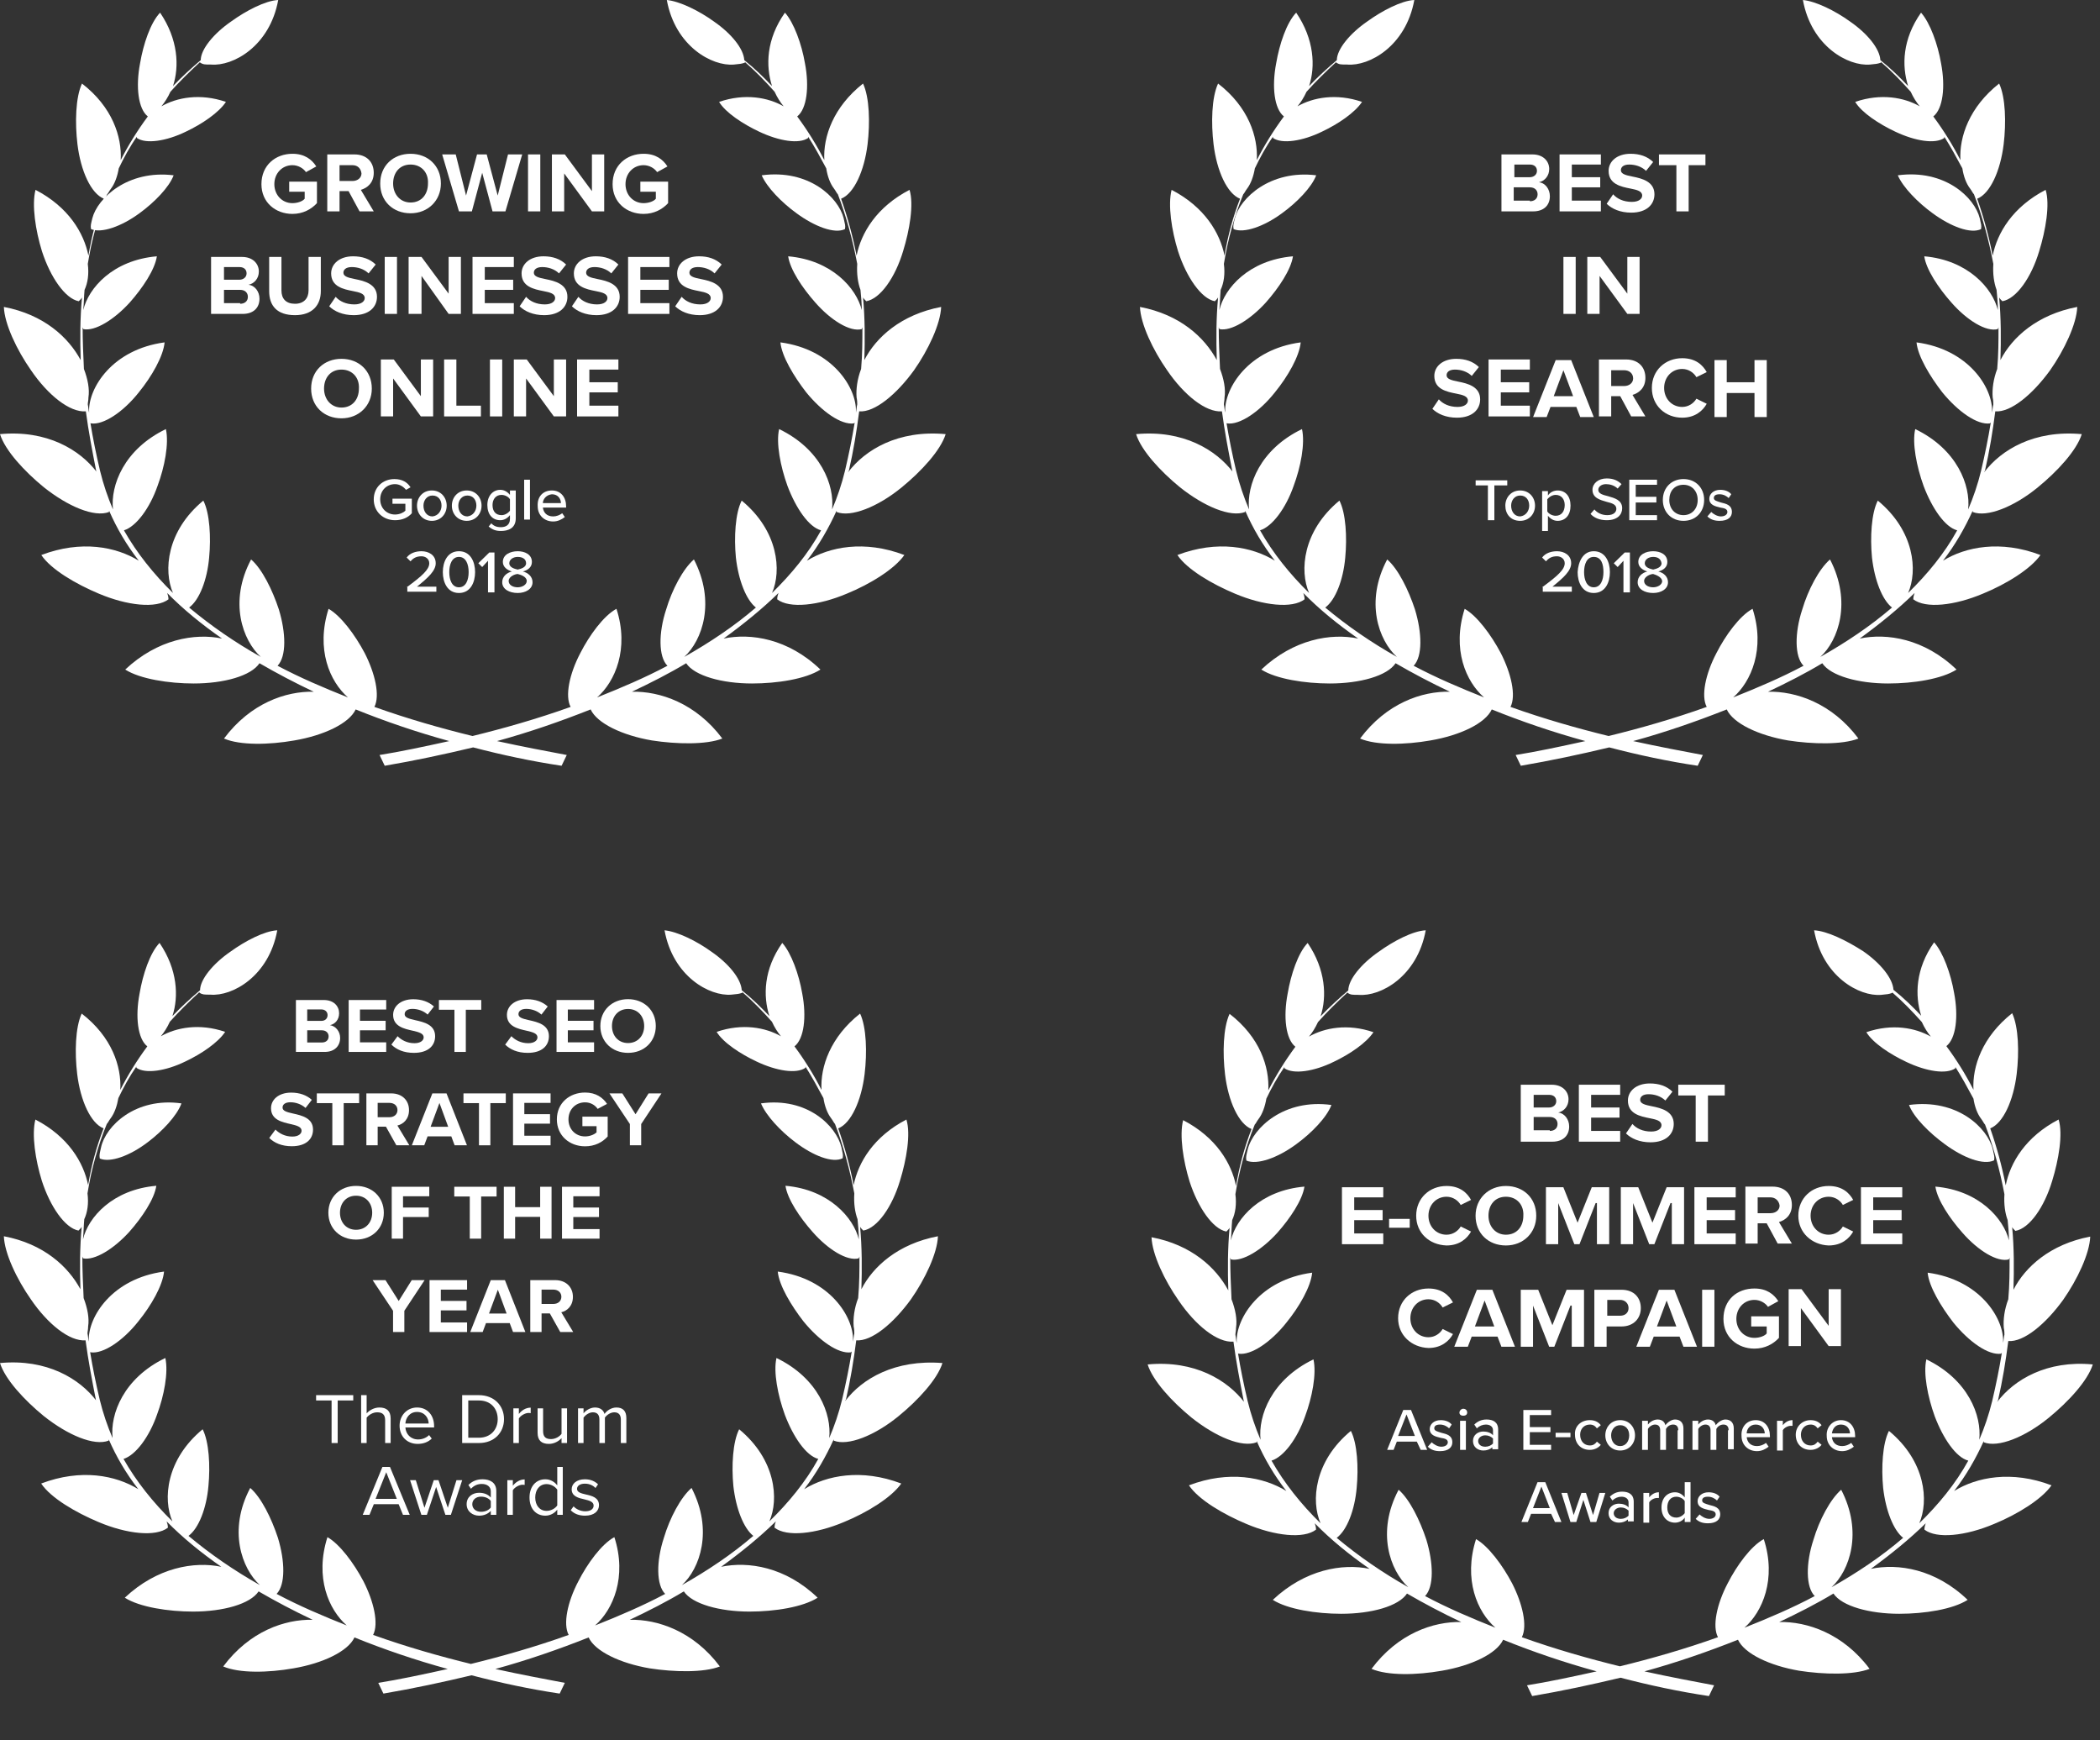 <svg width="280" height="232" viewBox="0 0 280 232" fill="none" xmlns="http://www.w3.org/2000/svg">
<rect x="0" y="0" width="280" height="232" fill="#333333" stroke="none"/>
<path fill-rule="evenodd" clip-rule="evenodd" d="M113.093 62.935C113.093 62.851 113.093 62.851 113.18 62.767C113.782 60.151 114.212 57.536 114.557 54.836C116.622 55.005 119.549 52.559 121.872 49.353C123.766 46.653 125.401 43.194 125.487 40.916C120.151 41.929 116.794 44.966 115.245 48.003C115.331 45.219 115.331 42.435 115.073 39.651C115.159 39.82 115.331 39.988 115.503 40.157C117.397 39.82 119.376 36.951 120.409 33.492C121.27 30.708 121.872 27.25 121.27 25.309C116.88 27.587 114.815 31.046 114.212 34.083C113.696 31.468 113.007 28.937 112.147 26.49C113.868 25.815 115.245 22.778 115.676 19.235C116.02 16.366 115.934 12.992 115.073 11.136C111.114 14.258 109.737 18.223 109.909 21.344C108.876 19.319 107.671 17.379 106.294 15.523C107.585 14.511 107.929 11.558 107.327 8.436C106.897 5.905 105.864 3.037 104.659 1.687C102.163 5.231 102.077 8.774 102.937 11.473C101.819 10.292 100.614 9.111 99.237 8.015C99.15 6.496 97.515 4.471 95.191 2.868C93.212 1.434 90.63 0.169 88.908 0C90.027 6.159 94.933 8.858 97.859 8.605C98.72 8.521 98.806 8.521 99.323 8.352V8.268C100.786 9.533 102.077 10.883 103.282 12.233C103.626 12.992 104.056 13.667 104.487 14.173C102.421 12.992 99.323 12.402 95.88 13.582C96.741 15.017 99.064 16.535 101.216 17.548C103.884 18.813 106.552 19.235 107.757 18.391C107.757 18.307 107.757 18.223 107.757 18.223C108.618 19.572 109.393 21.006 110.167 22.441C110.339 23.538 110.684 24.465 111.2 25.14C111.458 25.478 111.544 25.731 111.716 25.9C112.835 28.852 113.696 31.974 114.298 35.18C114.212 36.529 114.385 37.711 114.729 38.639C114.815 39.482 114.901 40.41 114.901 41.338C114.212 38.47 110.942 34.673 105.089 34.167C105.347 35.939 106.983 38.386 108.704 40.326C110.77 42.688 113.352 44.291 114.901 43.869C114.901 43.785 114.987 43.7 114.987 43.616C114.987 45.472 114.987 47.244 114.815 49.184C114.298 50.534 114.126 51.884 114.212 52.98C114.298 53.402 114.298 53.655 114.298 53.908C114.212 54.246 114.212 54.583 114.126 55.005C114.126 54.921 114.126 54.921 114.126 54.836C114.212 51.715 111.028 46.569 104.056 45.641C104.228 47.497 105.864 50.196 107.499 52.306C109.565 54.836 112.147 56.692 113.868 56.439C113.868 56.355 113.868 56.355 113.954 56.355C113.61 58.464 113.18 60.573 112.663 62.767C112.233 64.538 111.63 66.31 110.942 67.913C111.286 64.707 109.479 59.898 103.884 57.199C103.454 59.055 104.056 62.176 105.003 64.791C106.122 67.744 107.843 70.275 109.479 70.697C107.757 73.818 105.52 76.518 102.937 79.049C104.228 76.096 103.798 70.781 98.892 66.732C98.032 68.419 97.859 71.625 98.118 74.324C98.462 77.362 99.495 79.977 100.786 80.989C97.945 83.436 94.675 85.629 91.232 87.57C93.642 85.376 95.45 80.23 92.523 74.578C91.06 75.843 89.597 78.627 88.822 81.242C87.79 84.364 87.79 87.57 88.994 88.751C85.982 90.353 82.797 91.703 79.613 92.969C82.023 90.86 83.916 86.473 82.195 81.158C80.474 82.086 78.58 84.701 77.375 87.063C75.912 89.847 75.31 92.8 76.084 94.234C71.609 95.837 67.133 97.103 63.002 98.115C58.871 97.103 54.395 95.837 49.919 94.234C50.694 92.716 50.006 89.763 48.629 87.063C47.337 84.617 45.444 82.086 43.809 81.158C42.087 86.557 43.981 90.86 46.391 92.969C43.206 91.703 40.022 90.353 37.009 88.751C38.214 87.485 38.128 84.364 37.181 81.242C36.321 78.627 34.944 75.843 33.48 74.578C30.468 80.23 32.362 85.376 34.772 87.57C31.329 85.629 28.144 83.436 25.218 80.989C26.595 79.977 27.628 77.277 27.886 74.324C28.144 71.625 27.972 68.419 27.111 66.732C22.206 70.781 21.775 76.096 23.066 79.049C20.484 76.518 18.246 73.734 16.525 70.697C18.16 70.191 19.968 67.744 21.001 64.791C21.947 62.26 22.55 59.139 22.119 57.199C16.525 59.898 14.718 64.707 15.062 67.913C14.373 66.31 13.771 64.538 13.341 62.767C12.824 60.573 12.394 58.464 12.05 56.355C12.05 56.355 12.05 56.439 12.136 56.439C13.771 56.692 16.439 54.921 18.505 52.306C20.226 50.196 21.775 47.497 21.947 45.641C14.976 46.569 11.791 51.715 11.877 54.836C11.877 54.921 11.877 55.005 11.877 55.005C11.791 54.668 11.791 54.33 11.705 53.908C11.705 53.655 11.791 53.402 11.791 52.98C11.963 51.884 11.705 50.534 11.189 49.184C11.103 47.328 11.017 45.472 11.017 43.616C11.017 43.7 11.103 43.785 11.103 43.869C12.652 44.206 15.234 42.604 17.3 40.326C19.021 38.386 20.656 35.939 20.915 34.167C15.062 34.673 11.791 38.386 11.103 41.338C11.189 40.41 11.189 39.566 11.275 38.639C11.705 37.711 11.877 36.529 11.705 35.18C12.222 31.974 13.082 28.852 14.287 25.9C14.459 25.731 14.546 25.478 14.804 25.14C15.32 24.465 15.664 23.453 15.836 22.441C16.525 21.006 17.3 19.572 18.246 18.223C18.246 18.307 18.246 18.307 18.246 18.391C19.451 19.235 22.206 18.813 24.788 17.548C26.939 16.535 29.177 15.017 30.124 13.582C26.681 12.402 23.583 12.992 21.517 14.173C21.947 13.667 22.378 12.992 22.722 12.233C23.927 10.883 25.304 9.533 26.681 8.268V8.352C27.111 8.605 27.284 8.605 28.144 8.605C31.071 8.858 35.977 6.159 37.095 0C35.374 0.084 32.792 1.434 30.812 2.868C28.488 4.471 26.767 6.58 26.767 8.015C25.476 9.111 24.185 10.292 23.066 11.473C23.927 8.858 23.755 5.231 21.345 1.687C20.054 3.037 19.107 5.905 18.677 8.436C18.074 11.558 18.419 14.511 19.71 15.523C18.332 17.379 17.128 19.319 16.095 21.344C16.267 18.223 14.976 14.258 10.931 11.136C10.07 12.992 9.984 16.366 10.328 19.235C10.758 22.778 12.136 25.815 13.857 26.49C12.91 28.937 12.222 31.468 11.791 34.083C11.189 31.046 9.123 27.587 4.734 25.309C4.217 27.334 4.734 30.708 5.594 33.492C6.713 36.951 8.693 39.82 10.5 40.157C10.672 39.988 10.845 39.82 10.931 39.651C10.672 42.435 10.672 45.219 10.758 48.003C9.123 44.966 5.853 41.929 0.516 40.916C0.602 43.194 2.238 46.653 4.131 49.353C6.369 52.643 9.295 55.005 11.447 54.836C11.791 57.452 12.308 60.151 12.824 62.767C12.824 62.851 12.824 62.851 12.91 62.935C10.672 59.983 6.283 57.283 0 57.873C0.689 60.067 3.271 62.851 5.853 64.96C9.037 67.491 12.566 69.01 14.546 68.25C14.546 68.166 14.546 68.082 14.546 68.082C15.578 70.444 16.869 72.637 18.505 74.746C15.492 72.89 10.845 71.962 5.508 73.987C6.799 75.927 10.156 77.868 13.168 79.133C16.955 80.736 20.828 81.158 22.464 79.892C22.464 79.555 22.378 79.302 22.292 79.049C24.443 81.242 26.939 83.267 29.607 85.123C25.993 84.364 21.001 85.207 16.697 89.257C18.677 90.522 22.55 91.113 25.82 91.113C29.866 91.113 33.48 90.1 34.599 88.413C36.923 89.763 39.333 91.028 41.829 92.21C38.128 92.125 33.394 93.728 29.866 98.452C32.017 99.38 35.89 99.296 39.247 98.706C43.206 98.031 46.563 96.428 47.423 94.572C51.383 96.174 55.6 97.609 59.903 98.79C56.461 99.549 53.276 100.224 50.608 100.646L51.297 102.08C55.256 101.405 59.215 100.561 63.088 99.633C66.961 100.646 70.92 101.489 74.879 102.08L75.568 100.646C72.9 100.14 69.715 99.549 66.272 98.79C70.576 97.609 74.707 96.174 78.752 94.572C79.613 96.428 82.97 98.031 86.929 98.706C90.199 99.212 94.159 99.296 96.31 98.452C92.781 93.728 87.962 92.125 84.261 92.21C86.757 91.028 89.253 89.763 91.49 88.413C92.609 90.1 96.31 91.113 100.269 91.113C103.626 91.113 107.413 90.522 109.393 89.257C105.089 85.123 100.097 84.364 96.482 85.123C99.15 83.183 101.646 81.158 103.798 79.049C103.712 79.302 103.626 79.555 103.626 79.892C105.261 81.158 109.134 80.736 112.921 79.133C116.02 77.868 119.29 75.843 120.581 73.987C115.245 71.962 110.598 72.89 107.585 74.746C109.22 72.637 110.511 70.359 111.544 68.082C111.544 68.166 111.544 68.25 111.544 68.25C113.438 69.01 117.053 67.575 120.237 64.96C122.819 62.851 125.401 60.067 126.09 57.873C119.721 57.283 115.331 59.983 113.093 62.935Z" fill="white"/>
<path fill-rule="evenodd" clip-rule="evenodd" d="M106.208 28.43C108.618 30.202 111.286 31.215 112.663 30.54C112.749 30.033 112.663 29.949 112.491 29.105C111.802 26.321 107.843 22.525 101.56 23.369C102.249 24.972 104.228 26.996 106.208 28.43Z" fill="white"/>
<path d="M38.989 20.5C40.624 20.5 41.571 21.26 42.173 22.188L40.796 22.947C40.452 22.441 39.764 22.019 38.989 22.019C37.612 22.019 36.579 23.116 36.579 24.55C36.579 25.984 37.612 27.081 38.989 27.081C39.677 27.081 40.366 26.828 40.624 26.49V25.562H38.559V24.212H42.26V27.081C41.485 27.924 40.366 28.515 38.989 28.515C36.751 28.515 34.858 26.997 34.858 24.55C34.858 22.019 36.751 20.5 38.989 20.5Z" fill="white"/>
<path fill-rule="evenodd" clip-rule="evenodd" d="M45.272 25.478H46.477L47.94 28.178H49.833L48.112 25.309C48.973 25.056 49.833 24.381 49.833 23.032C49.833 21.597 48.887 20.585 47.251 20.585H43.636V28.178H45.272V25.478ZM45.272 22.019H46.993C47.682 22.019 48.112 22.441 48.198 23.116C48.198 23.706 47.682 24.128 46.993 24.128H45.272V22.019Z" fill="white"/>
<path fill-rule="evenodd" clip-rule="evenodd" d="M58.785 24.466C58.785 22.103 57.063 20.5 54.739 20.5C52.416 20.5 50.694 22.103 50.694 24.466C50.694 26.828 52.416 28.431 54.739 28.431C57.063 28.431 58.785 26.743 58.785 24.466ZM52.416 24.465C52.416 23.031 53.276 21.935 54.739 21.935C56.203 21.935 57.149 23.031 57.063 24.465C57.063 25.9 56.203 26.996 54.739 26.996C53.362 26.996 52.416 25.9 52.416 24.465Z" fill="white"/>
<path d="M64.293 23.032L62.916 28.178H61.194L58.957 20.585H60.764L62.141 26.069L63.604 20.585H64.895L66.359 26.069L67.736 20.585H69.629L67.391 28.178H65.67L64.293 23.032Z" fill="white"/>
<path d="M70.404 20.585H72.039V28.178H70.404V20.585Z" fill="white"/>
<path d="M75.224 23.116V28.178H73.588V20.585H75.31L78.924 25.478V20.585H80.56V28.178H78.924L75.224 23.116Z" fill="white"/>
<path d="M85.81 20.5C87.445 20.5 88.392 21.26 88.994 22.188L87.617 22.947C87.273 22.441 86.585 22.019 85.81 22.019C84.433 22.019 83.4 23.116 83.4 24.55C83.4 25.984 84.433 27.081 85.81 27.081C86.499 27.081 87.187 26.828 87.445 26.49V25.562H85.38V24.212H89.081V27.081C88.306 27.924 87.187 28.515 85.81 28.515C83.572 28.515 81.679 26.997 81.679 24.55C81.679 22.019 83.572 20.5 85.81 20.5Z" fill="white"/>
<path fill-rule="evenodd" clip-rule="evenodd" d="M28.23 34.252H32.276C33.739 34.252 34.513 35.18 34.513 36.192C34.513 37.12 33.911 37.795 33.136 37.964C33.997 38.048 34.599 38.892 34.599 39.82C34.599 41.001 33.825 41.845 32.362 41.845H28.144V34.252H28.23ZM31.931 37.289C32.448 37.289 32.878 36.952 32.878 36.445C32.878 35.939 32.534 35.602 31.931 35.602H29.866V37.289H31.931ZM33.05 39.567C33.05 40.157 32.62 40.495 32.017 40.495V40.41H29.866V38.639H32.017C32.706 38.639 33.05 39.061 33.05 39.567Z" fill="white"/>
<path d="M35.89 34.252H37.526V38.723C37.526 39.82 38.128 40.495 39.333 40.495C40.538 40.495 41.141 39.736 41.141 38.723V34.252H42.776V38.808C42.776 40.664 41.657 42.013 39.333 42.013C36.923 42.013 35.89 40.748 35.89 38.808V34.252Z" fill="white"/>
<path d="M44.755 39.567C45.272 40.157 46.133 40.579 47.251 40.579C48.198 40.579 48.629 40.157 48.629 39.736C48.629 39.145 47.94 38.976 47.079 38.807C45.788 38.554 44.153 38.217 44.153 36.445C44.153 35.18 45.272 34.167 47.079 34.167C48.284 34.167 49.317 34.505 50.092 35.264L49.145 36.445C48.542 35.855 47.682 35.602 46.907 35.602C46.133 35.602 45.788 35.939 45.788 36.361C45.788 36.867 46.477 37.036 47.337 37.205C48.629 37.458 50.264 37.88 50.264 39.567C50.264 40.917 49.231 42.013 47.165 42.013C45.702 42.013 44.583 41.507 43.895 40.832L44.755 39.567Z" fill="white"/>
<path d="M51.297 34.252H52.932V41.845H51.297V34.252Z" fill="white"/>
<path d="M56.203 36.783V41.845H54.481V34.252H56.203L59.817 39.145V34.252H61.453V41.845H59.817L56.203 36.783Z" fill="white"/>
<path d="M63.002 34.252H68.51V35.602H64.637V37.289H68.424V38.639H64.637V40.41H68.51V41.845H63.002V34.252Z" fill="white"/>
<path d="M70.145 39.567C70.662 40.157 71.523 40.579 72.641 40.579C73.588 40.579 74.019 40.157 74.019 39.736C74.019 39.145 73.33 38.976 72.469 38.807C71.178 38.554 69.543 38.217 69.543 36.445C69.543 35.18 70.662 34.167 72.469 34.167C73.674 34.167 74.707 34.505 75.482 35.264L74.535 36.445C73.933 35.855 73.072 35.602 72.297 35.602C71.523 35.602 71.178 35.939 71.178 36.361C71.178 36.867 71.867 37.036 72.728 37.205C74.019 37.458 75.654 37.88 75.654 39.567C75.654 40.917 74.621 42.013 72.555 42.013C71.092 42.013 69.973 41.507 69.285 40.832L70.145 39.567Z" fill="white"/>
<path d="M77.117 39.567C77.633 40.157 78.494 40.579 79.613 40.579C80.56 40.579 80.99 40.157 80.99 39.736C80.99 39.145 80.302 38.976 79.441 38.807C78.15 38.554 76.515 38.217 76.515 36.445C76.515 35.18 77.633 34.167 79.441 34.167C80.646 34.167 81.679 34.505 82.453 35.264L81.507 36.445C80.904 35.855 80.043 35.602 79.269 35.602C78.494 35.602 78.15 35.939 78.15 36.361C78.15 36.867 78.838 37.036 79.699 37.205C80.99 37.458 82.625 37.88 82.625 39.567C82.625 40.917 81.593 42.013 79.527 42.013C78.064 42.013 76.945 41.507 76.256 40.832L77.117 39.567Z" fill="white"/>
<path d="M83.744 34.252H89.253V35.602H85.38V37.289H89.167V38.639H85.38V40.41H89.253V41.845H83.744V34.252Z" fill="white"/>
<path d="M90.888 39.567C91.404 40.157 92.265 40.579 93.384 40.579C94.331 40.579 94.761 40.157 94.761 39.736C94.761 39.145 94.073 38.976 93.212 38.807C91.921 38.554 90.285 38.217 90.285 36.445C90.285 35.18 91.404 34.167 93.212 34.167C94.417 34.167 95.45 34.505 96.224 35.264L95.277 36.445C94.675 35.855 93.814 35.602 93.04 35.602C92.265 35.602 91.921 35.939 91.921 36.361C91.921 36.867 92.609 37.036 93.47 37.205C94.761 37.458 96.396 37.88 96.396 39.567C96.396 40.917 95.364 42.013 93.298 42.013C91.835 42.013 90.716 41.507 90.027 40.832L90.888 39.567Z" fill="white"/>
<path fill-rule="evenodd" clip-rule="evenodd" d="M49.575 51.8C49.575 49.437 47.854 47.834 45.53 47.834C43.206 47.834 41.485 49.437 41.485 51.8C41.485 54.162 43.206 55.765 45.53 55.765C47.854 55.765 49.575 54.077 49.575 51.8ZM43.206 51.8C43.206 50.365 44.067 49.269 45.53 49.269C46.993 49.269 47.94 50.365 47.854 51.8C47.854 53.234 46.993 54.33 45.53 54.33C44.153 54.33 43.206 53.234 43.206 51.8Z" fill="white"/>
<path d="M52.416 50.449V55.511H50.78V47.919H52.502L56.116 52.812V47.919H57.752V55.511H56.116L52.416 50.449Z" fill="white"/>
<path d="M59.215 47.919H60.85V54.077H64.121V55.511H59.215V47.919Z" fill="white"/>
<path d="M65.326 47.919H66.961V55.511H65.326V47.919Z" fill="white"/>
<path d="M70.145 50.449V55.511H68.51V47.919H70.232L73.847 52.812V47.919H75.482V55.511H73.847L70.145 50.449Z" fill="white"/>
<path d="M76.945 47.919H82.453V49.268H78.58V50.956H82.367V52.305H78.58V54.077H82.453V55.511H76.945V47.919Z" fill="white"/>
<path d="M52.588 63.863C53.62 63.863 54.309 64.285 54.739 64.96L54.137 65.297C53.793 64.876 53.276 64.538 52.674 64.538C51.555 64.538 50.694 65.382 50.694 66.563C50.694 67.744 51.555 68.588 52.674 68.588C53.276 68.588 53.793 68.335 54.051 68.082V67.153H52.329V66.479H54.911V68.419C54.395 69.01 53.62 69.347 52.674 69.347C51.124 69.347 49.833 68.25 49.833 66.563C49.833 64.96 51.038 63.863 52.588 63.863Z" fill="white"/>
<path fill-rule="evenodd" clip-rule="evenodd" d="M57.58 65.382C56.375 65.382 55.6 66.31 55.6 67.407C55.6 68.503 56.375 69.431 57.58 69.431C58.785 69.431 59.559 68.503 59.559 67.407C59.559 66.31 58.785 65.382 57.58 65.382ZM57.666 66.057C58.44 66.057 58.871 66.647 58.871 67.407C58.871 68.082 58.44 68.756 57.666 68.841C56.891 68.841 56.461 68.166 56.461 67.407C56.461 66.732 56.891 66.057 57.666 66.057Z" fill="white"/>
<path fill-rule="evenodd" clip-rule="evenodd" d="M62.227 65.382C61.022 65.382 60.248 66.31 60.248 67.407C60.248 68.503 61.022 69.431 62.227 69.431C63.432 69.431 64.207 68.503 64.207 67.407C64.207 66.31 63.432 65.382 62.227 65.382ZM62.313 66.057C63.088 66.057 63.518 66.647 63.518 67.407C63.518 68.082 63.088 68.756 62.313 68.841C61.539 68.841 61.108 68.166 61.108 67.407C61.108 66.732 61.539 66.057 62.313 66.057Z" fill="white"/>
<path fill-rule="evenodd" clip-rule="evenodd" d="M66.789 70.275C66.186 70.275 65.842 70.106 65.498 69.769L65.154 70.19C65.67 70.612 66.1 70.781 66.789 70.781C67.736 70.781 68.768 70.444 68.768 69.094V65.382H67.994V65.972C67.65 65.55 67.219 65.297 66.703 65.297C65.756 65.297 64.981 66.057 64.981 67.322C64.981 68.588 65.67 69.347 66.703 69.347C67.219 69.347 67.65 69.094 67.994 68.672V69.178C67.994 70.022 67.391 70.275 66.789 70.275ZM66.875 65.972C67.305 65.972 67.822 66.225 67.994 66.563V68.081C67.736 68.419 67.305 68.672 66.875 68.672C66.1 68.672 65.67 68.166 65.67 67.322C65.67 66.563 66.1 65.972 66.875 65.972Z" fill="white"/>
<path d="M69.887 63.948H70.662V69.263H69.887V63.948Z" fill="white"/>
<path fill-rule="evenodd" clip-rule="evenodd" d="M75.482 67.491C75.482 66.31 74.793 65.382 73.588 65.382C72.383 65.382 71.609 66.225 71.695 67.491C71.695 68.672 72.555 69.516 73.76 69.516C74.363 69.516 74.879 69.263 75.31 68.925L74.965 68.419C74.621 68.672 74.191 68.841 73.76 68.841C72.9 68.841 72.469 68.335 72.383 67.66H75.482V67.491ZM74.793 67.069H72.383C72.383 66.563 72.814 65.972 73.588 65.888C74.449 65.888 74.793 66.563 74.793 67.069Z" fill="white"/>
<path d="M54.223 78.29C56.288 76.771 57.235 75.927 57.235 75.084C57.235 74.493 56.719 74.156 56.203 74.156C55.514 74.156 55.084 74.409 54.739 74.831L54.223 74.325C54.653 73.734 55.428 73.481 56.203 73.481C57.149 73.481 58.096 73.987 58.096 75.084C58.096 76.096 57.063 77.024 55.6 78.205H58.182V78.88H54.309V78.29H54.223Z" fill="white"/>
<path fill-rule="evenodd" clip-rule="evenodd" d="M63.346 76.265C63.346 74.915 62.744 73.481 61.194 73.481C59.645 73.481 59.043 74.915 59.043 76.265C59.043 77.615 59.645 79.049 61.194 79.049C62.744 79.049 63.346 77.615 63.346 76.265ZM59.903 76.265C59.903 75.253 60.248 74.24 61.194 74.24C62.141 74.24 62.486 75.253 62.486 76.265C62.486 77.277 62.141 78.29 61.194 78.29C60.248 78.29 59.903 77.277 59.903 76.265Z" fill="white"/>
<path d="M65.154 74.662L64.293 75.59L63.776 75.084L65.24 73.649H65.928V78.964H65.067V74.662H65.154Z" fill="white"/>
<path fill-rule="evenodd" clip-rule="evenodd" d="M68.252 76.181C67.65 76.012 67.047 75.59 67.047 74.915C67.047 73.903 68.08 73.481 69.027 73.481C69.973 73.481 70.92 73.903 70.92 74.915C70.92 75.59 70.404 76.012 69.715 76.181C70.404 76.349 71.006 76.856 71.006 77.615C71.006 78.543 70.059 79.049 69.027 79.049C67.908 79.049 66.961 78.543 66.961 77.615C66.961 76.856 67.564 76.349 68.252 76.181ZM69.027 76.518C68.682 76.518 67.822 76.856 67.822 77.446C67.822 77.952 68.338 78.29 69.027 78.29C69.629 78.29 70.232 77.952 70.232 77.446C70.232 76.856 69.371 76.602 69.027 76.518ZM67.908 75.084C67.908 74.578 68.424 74.24 69.027 74.24C69.629 74.24 70.145 74.493 70.145 75.084C70.145 75.655 69.42 75.832 69.061 75.919C69.049 75.922 69.038 75.925 69.027 75.927C69.016 75.925 69.004 75.922 68.992 75.919C68.633 75.832 67.908 75.655 67.908 75.084Z" fill="white"/>
<path fill-rule="evenodd" clip-rule="evenodd" d="M12.308 29.105C12.136 29.864 12.05 30.033 12.136 30.539C13.513 31.13 16.181 30.202 18.591 28.43C20.57 26.996 22.55 24.971 23.152 23.369C17.041 22.609 12.996 26.406 12.308 29.105Z" fill="white"/>
<path fill-rule="evenodd" clip-rule="evenodd" d="M164.648 29.105C164.476 29.864 164.39 30.033 164.476 30.539C165.853 31.13 168.521 30.202 170.931 28.43C172.911 26.996 174.89 24.971 175.493 23.369C169.382 22.609 165.337 26.406 164.648 29.105Z" fill="white"/>
<path fill-rule="evenodd" clip-rule="evenodd" d="M264.573 62.935C264.573 62.851 264.573 62.851 264.659 62.767C265.262 60.151 265.692 57.536 266.037 54.836C268.102 55.005 271.028 52.559 273.352 49.353C275.246 46.653 276.881 43.194 276.967 40.916C271.631 41.929 268.274 44.966 266.725 48.003C266.811 45.219 266.811 42.435 266.553 39.651C266.639 39.82 266.811 39.988 266.983 40.157C268.877 39.82 270.856 36.951 271.889 33.492C272.75 30.708 273.352 27.25 272.75 25.309C268.36 27.587 266.295 31.046 265.692 34.083C265.176 31.468 264.487 28.937 263.627 26.49C265.348 25.815 266.725 22.778 267.155 19.235C267.5 16.366 267.414 12.992 266.553 11.136C262.594 14.258 261.217 18.223 261.389 21.344C260.356 19.319 259.151 17.379 257.774 15.523C259.065 14.511 259.409 11.558 258.807 8.436C258.376 5.905 257.344 3.037 256.139 1.687C253.643 5.231 253.557 8.774 254.417 11.473C253.298 10.292 252.093 9.111 250.716 8.015C250.63 6.496 248.995 4.471 246.671 2.868C244.692 1.434 242.11 0.169 240.388 0C241.507 6.159 246.413 8.858 249.339 8.605C250.2 8.521 250.286 8.521 250.802 8.352V8.268C252.266 9.533 253.557 10.883 254.762 12.233C255.106 12.992 255.536 13.667 255.967 14.173C253.901 12.992 250.802 12.402 247.36 13.582C248.22 15.017 250.544 16.535 252.696 17.548C255.364 18.813 258.032 19.235 259.237 18.391C259.237 18.307 259.237 18.223 259.237 18.223C260.098 19.572 260.872 21.006 261.647 22.441C261.819 23.538 262.163 24.465 262.68 25.14C262.938 25.478 263.024 25.731 263.196 25.9C264.315 28.852 265.176 31.974 265.778 35.18C265.692 36.529 265.864 37.711 266.209 38.639C266.295 39.482 266.381 40.41 266.381 41.338C265.692 38.47 262.422 34.673 256.569 34.167C256.827 35.939 258.463 38.386 260.184 40.326C262.25 42.688 264.832 44.291 266.381 43.869C266.381 43.785 266.467 43.7 266.467 43.616C266.467 45.472 266.467 47.244 266.295 49.184C265.778 50.534 265.606 51.884 265.692 52.98C265.778 53.402 265.778 53.655 265.778 53.908C265.692 54.246 265.692 54.583 265.606 55.005C265.606 54.921 265.606 54.921 265.606 54.836C265.692 51.715 262.508 46.569 255.536 45.641C255.708 47.497 257.344 50.196 258.979 52.306C261.045 54.836 263.627 56.692 265.348 56.439C265.348 56.355 265.348 56.355 265.434 56.355C265.09 58.464 264.659 60.573 264.143 62.767C263.713 64.538 263.11 66.31 262.422 67.913C262.766 64.707 260.959 59.898 255.364 57.199C254.934 59.055 255.536 62.176 256.483 64.791C257.602 67.744 259.323 70.275 260.959 70.697C259.237 73.818 256.999 76.518 254.417 79.049C255.708 76.096 255.278 70.781 250.372 66.732C249.511 68.419 249.339 71.625 249.598 74.324C249.942 77.362 250.975 79.977 252.266 80.989C249.425 83.436 246.155 85.629 242.712 87.57C245.122 85.376 246.929 80.23 244.003 74.578C242.54 75.843 241.077 78.627 240.302 81.242C239.269 84.364 239.269 87.57 240.474 88.751C237.462 90.353 234.277 91.703 231.093 92.969C233.503 90.86 235.396 86.473 233.675 81.158C231.954 82.086 230.06 84.701 228.855 87.063C227.392 89.847 226.789 92.8 227.564 94.234C223.089 95.837 218.613 97.103 214.482 98.115C210.35 97.103 205.875 95.837 201.399 94.234C202.174 92.716 201.485 89.763 200.108 87.063C198.817 84.617 196.924 82.086 195.289 81.158C193.567 86.557 195.461 90.86 197.871 92.969C194.686 91.703 191.502 90.353 188.489 88.751C189.694 87.485 189.608 84.364 188.661 81.242C187.801 78.627 186.424 75.843 184.96 74.578C181.948 80.23 183.841 85.376 186.251 87.57C182.809 85.629 179.624 83.436 176.698 80.989C178.075 79.977 179.108 77.277 179.366 74.324C179.624 71.625 179.452 68.419 178.591 66.732C173.685 70.781 173.255 76.096 174.546 79.049C171.964 76.518 169.726 73.734 168.005 70.697C169.64 70.191 171.448 67.744 172.48 64.791C173.427 62.26 174.03 59.139 173.599 57.199C168.005 59.898 166.198 64.707 166.542 67.913C165.853 66.31 165.251 64.538 164.82 62.767C164.304 60.573 163.874 58.464 163.529 56.355C163.529 56.355 163.529 56.439 163.615 56.439C165.251 56.692 167.919 54.921 169.985 52.306C171.706 50.196 173.255 47.497 173.427 45.641C166.456 46.569 163.271 51.715 163.357 54.836C163.357 54.921 163.357 55.005 163.357 55.005C163.271 54.668 163.271 54.33 163.185 53.908C163.185 53.655 163.271 53.402 163.271 52.98C163.443 51.884 163.185 50.534 162.669 49.184C162.583 47.328 162.497 45.472 162.497 43.616C162.497 43.7 162.583 43.785 162.583 43.869C164.132 44.206 166.714 42.604 168.78 40.326C170.501 38.386 172.136 35.939 172.394 34.167C166.542 34.673 163.271 38.386 162.583 41.338C162.669 40.41 162.669 39.566 162.755 38.639C163.185 37.711 163.357 36.529 163.185 35.18C163.702 31.974 164.562 28.852 165.767 25.9C165.939 25.731 166.025 25.478 166.284 25.14C166.8 24.465 167.144 23.453 167.316 22.441C168.005 21.006 168.78 19.572 169.726 18.223C169.726 18.307 169.726 18.307 169.726 18.391C170.931 19.235 173.685 18.813 176.267 17.548C178.419 16.535 180.657 15.017 181.604 13.582C178.161 12.402 175.063 12.992 172.997 14.173C173.427 13.667 173.858 12.992 174.202 12.233C175.407 10.883 176.784 9.533 178.161 8.268V8.352C178.591 8.605 178.763 8.605 179.624 8.605C182.55 8.858 187.456 6.159 188.575 0C186.854 0.084 184.272 1.434 182.292 2.868C179.968 4.471 178.247 6.58 178.247 8.015C176.956 9.111 175.665 10.292 174.546 11.473C175.407 8.858 175.235 5.231 172.825 1.687C171.534 3.037 170.587 5.905 170.157 8.436C169.554 11.558 169.898 14.511 171.189 15.523C169.812 17.379 168.607 19.319 167.575 21.344C167.747 18.223 166.456 14.258 162.411 11.136C161.55 12.992 161.464 16.366 161.808 19.235C162.238 22.778 163.615 25.815 165.337 26.49C164.39 28.937 163.702 31.468 163.271 34.083C162.669 31.046 160.603 27.587 156.214 25.309C155.697 27.334 156.214 30.708 157.074 33.492C158.193 36.951 160.173 39.82 161.98 40.157C162.152 39.988 162.324 39.82 162.411 39.651C162.152 42.435 162.152 45.219 162.238 48.003C160.603 44.966 157.332 41.929 151.996 40.916C152.082 43.194 153.718 46.653 155.611 49.353C157.849 52.643 160.775 55.005 162.927 54.836C163.271 57.452 163.788 60.151 164.304 62.767C164.304 62.851 164.304 62.851 164.39 62.935C162.152 59.983 157.763 57.283 151.48 57.873C152.168 60.067 154.75 62.851 157.332 64.96C160.517 67.491 164.046 69.01 166.025 68.25C166.025 68.166 166.025 68.082 166.025 68.082C167.058 70.444 168.349 72.637 169.985 74.746C166.972 72.89 162.324 71.962 156.988 73.987C158.279 75.927 161.636 77.868 164.648 79.133C168.435 80.736 172.308 81.158 173.944 79.892C173.944 79.555 173.858 79.302 173.772 79.049C175.923 81.242 178.419 83.267 181.087 85.123C177.472 84.364 172.48 85.207 168.177 89.257C170.157 90.522 174.03 91.113 177.3 91.113C181.345 91.113 184.96 90.1 186.079 88.413C188.403 89.763 190.813 91.028 193.309 92.21C189.608 92.125 184.874 93.728 181.345 98.452C183.497 99.38 187.37 99.296 190.727 98.706C194.686 98.031 198.043 96.428 198.903 94.572C202.863 96.174 207.08 97.609 211.383 98.79C207.941 99.549 204.756 100.224 202.088 100.646L202.776 102.08C206.736 101.405 210.695 100.561 214.568 99.633C218.441 100.646 222.4 101.489 226.359 102.08L227.048 100.646C224.38 100.14 221.195 99.549 217.752 98.79C222.056 97.609 226.187 96.174 230.232 94.572C231.093 96.428 234.45 98.031 238.409 98.706C241.679 99.212 245.638 99.296 247.79 98.452C244.261 93.728 239.441 92.125 235.741 92.21C238.237 91.028 240.733 89.763 242.97 88.413C244.089 90.1 247.79 91.113 251.749 91.113C255.106 91.113 258.893 90.522 260.872 89.257C256.569 85.123 251.577 84.364 247.962 85.123C250.63 83.183 253.126 81.158 255.278 79.049C255.192 79.302 255.106 79.555 255.106 79.892C256.741 81.158 260.614 80.736 264.401 79.133C267.5 77.868 270.77 75.843 272.061 73.987C266.725 71.962 262.077 72.89 259.065 74.746C260.7 72.637 261.991 70.359 263.024 68.082C263.024 68.166 263.024 68.25 263.024 68.25C264.918 69.01 268.533 67.575 271.717 64.96C274.299 62.851 276.881 60.067 277.57 57.873C271.201 57.283 266.811 59.983 264.573 62.935Z" fill="white"/>
<path fill-rule="evenodd" clip-rule="evenodd" d="M257.688 28.43C260.098 30.202 262.766 31.215 264.143 30.54C264.229 30.033 264.143 29.949 263.971 29.105C263.282 26.321 259.323 22.525 253.04 23.369C253.729 24.972 255.708 26.996 257.688 28.43Z" fill="white"/>
<path fill-rule="evenodd" clip-rule="evenodd" d="M200.28 20.585H204.326C205.789 20.585 206.563 21.513 206.563 22.525C206.563 23.453 205.961 24.128 205.186 24.297C206.047 24.381 206.65 25.225 206.65 26.153C206.65 27.334 205.875 28.178 204.412 28.178H200.194V20.585H200.28ZM203.981 23.622C204.498 23.622 204.928 23.285 204.928 22.778C204.928 22.272 204.584 21.935 203.981 21.935H201.916V23.622H203.981ZM205.014 25.9C205.014 26.49 204.584 26.828 203.981 26.828V26.744H201.83V24.972H203.981C204.67 24.972 205.014 25.394 205.014 25.9Z" fill="white"/>
<path d="M207.941 20.585H213.449V21.935H209.576V23.622H213.363V24.972H209.576V26.744H213.449V28.178H207.941V20.585Z" fill="white"/>
<path d="M215.084 25.9C215.601 26.49 216.461 26.912 217.58 26.912C218.527 26.912 218.957 26.49 218.957 26.069C218.957 25.478 218.269 25.309 217.408 25.14C216.117 24.887 214.482 24.55 214.482 22.778C214.482 21.513 215.601 20.5 217.408 20.5C218.613 20.5 219.646 20.838 220.42 21.597L219.474 22.778C218.871 22.188 218.011 21.935 217.236 21.935C216.461 21.935 216.117 22.272 216.117 22.694C216.117 23.2 216.806 23.369 217.666 23.538C218.957 23.791 220.593 24.212 220.593 25.9C220.593 27.25 219.56 28.346 217.494 28.346C216.031 28.346 214.912 27.84 214.224 27.165L215.084 25.9Z" fill="white"/>
<path d="M223.433 22.019H221.195V20.585H227.392V22.019H225.154V28.178H223.519V22.019H223.433Z" fill="white"/>
<path d="M208.457 34.252H210.092V41.845H208.457V34.252Z" fill="white"/>
<path d="M213.277 36.783V41.845H211.641V34.252H213.363L216.978 39.145V34.252H218.613V41.845H216.978L213.277 36.783Z" fill="white"/>
<path d="M191.846 53.234C192.362 53.824 193.223 54.246 194.342 54.246C195.288 54.246 195.719 53.824 195.719 53.403C195.719 52.812 195.03 52.643 194.17 52.474C192.879 52.221 191.243 51.884 191.243 50.112C191.243 48.847 192.362 47.834 194.17 47.834C195.375 47.834 196.407 48.172 197.182 48.931L196.235 50.112C195.633 49.522 194.772 49.269 193.997 49.269C193.223 49.269 192.879 49.606 192.879 50.028C192.879 50.534 193.567 50.703 194.428 50.872C195.719 51.125 197.354 51.547 197.354 53.234C197.354 54.584 196.321 55.68 194.256 55.68C192.793 55.68 191.674 55.174 190.985 54.499L191.846 53.234Z" fill="white"/>
<path d="M198.473 47.919H203.981V49.268H200.108V50.956H203.895V52.305H200.108V54.077H203.981V55.511H198.473V47.919Z" fill="white"/>
<path fill-rule="evenodd" clip-rule="evenodd" d="M206.219 55.596L206.736 54.246H210.178L210.695 55.596H212.502L209.49 48.003H207.424L204.412 55.596H206.219ZM208.457 49.353L209.748 52.812H207.166L208.457 49.353Z" fill="white"/>
<path fill-rule="evenodd" clip-rule="evenodd" d="M214.826 52.812H216.031L217.494 55.511H219.388L217.666 52.643C218.527 52.39 219.388 51.715 219.388 50.365C219.388 48.931 218.441 47.919 216.806 47.919H213.191V55.511H214.826V52.812ZM214.826 49.353H216.547C217.236 49.353 217.752 49.774 217.752 50.449C217.752 51.04 217.236 51.462 216.547 51.462H214.826V49.353Z" fill="white"/>
<path d="M220.248 51.715C220.248 49.353 222.056 47.75 224.293 47.75C226.101 47.75 227.048 48.678 227.564 49.606L226.187 50.281C225.843 49.69 225.154 49.184 224.293 49.184C222.916 49.184 221.884 50.281 221.884 51.715C221.884 53.149 222.916 54.246 224.293 54.246C225.154 54.246 225.843 53.74 226.187 53.149L227.564 53.824C227.048 54.752 226.015 55.68 224.293 55.68C222.056 55.68 220.248 54.077 220.248 51.715Z" fill="white"/>
<path d="M233.933 52.39H230.232V55.596H228.597V48.003H230.232V50.956H233.933V48.003H235.568V55.596H233.933V52.39Z" fill="white"/>
<path d="M198.473 64.707H196.752V64.032H200.969V64.707H199.248V69.347H198.387V64.707H198.473Z" fill="white"/>
<path fill-rule="evenodd" clip-rule="evenodd" d="M202.69 65.382C201.485 65.382 200.711 66.31 200.711 67.407C200.711 68.503 201.399 69.431 202.69 69.431C203.895 69.431 204.67 68.503 204.67 67.407C204.67 66.31 203.895 65.382 202.69 65.382ZM202.69 66.057C203.465 66.057 203.895 66.647 203.895 67.407C203.895 68.082 203.465 68.756 202.69 68.841C201.916 68.841 201.485 68.166 201.485 67.407C201.485 66.732 201.916 66.057 202.69 66.057Z" fill="white"/>
<path fill-rule="evenodd" clip-rule="evenodd" d="M205.617 65.466V70.781H206.391V68.756C206.736 69.178 207.166 69.431 207.682 69.431C208.715 69.431 209.404 68.672 209.404 67.407C209.404 66.141 208.715 65.382 207.682 65.382C207.166 65.382 206.65 65.635 206.391 66.057V65.466H205.617ZM206.305 66.563C206.563 66.225 206.994 65.972 207.424 65.972C208.199 65.972 208.629 66.563 208.629 67.322C208.629 68.166 208.199 68.756 207.424 68.756C206.994 68.756 206.477 68.503 206.305 68.166V66.563Z" fill="white"/>
<path d="M212.588 67.913C212.932 68.335 213.535 68.672 214.31 68.672C215.17 68.672 215.514 68.25 215.514 67.828C215.514 67.238 214.912 67.069 214.223 66.9C213.363 66.647 212.33 66.394 212.33 65.297C212.33 64.454 213.105 63.779 214.223 63.779C215.084 63.779 215.687 64.032 216.203 64.538L215.687 65.129C215.256 64.707 214.654 64.538 214.137 64.538C213.535 64.538 213.105 64.876 213.105 65.297C213.105 65.803 213.707 65.972 214.396 66.141C215.256 66.394 216.289 66.647 216.289 67.744C216.289 68.588 215.687 69.347 214.223 69.347C213.277 69.347 212.502 69.009 212.072 68.503L212.588 67.913Z" fill="white"/>
<path d="M217.236 63.947H220.937V64.622H218.097V66.225H220.851V66.984H218.097V68.672H220.937V69.347H217.236V63.947Z" fill="white"/>
<path fill-rule="evenodd" clip-rule="evenodd" d="M227.22 66.647C227.22 65.044 226.101 63.863 224.466 63.863C222.83 63.863 221.711 65.044 221.711 66.647C221.711 68.25 222.83 69.431 224.466 69.431C226.101 69.431 227.22 68.25 227.22 66.647ZM222.572 66.647C222.572 65.466 223.261 64.623 224.466 64.623C225.584 64.623 226.359 65.466 226.359 66.647C226.359 67.828 225.584 68.672 224.466 68.672C223.347 68.672 222.572 67.828 222.572 66.647Z" fill="white"/>
<path d="M228.167 68.25C228.425 68.503 228.941 68.841 229.458 68.841C229.974 68.841 230.318 68.588 230.318 68.25C230.318 67.828 229.888 67.744 229.372 67.66C228.683 67.491 227.908 67.322 227.908 66.478C227.908 65.888 228.425 65.297 229.372 65.297C230.06 65.297 230.576 65.55 230.835 65.888L230.49 66.394C230.232 66.141 229.802 65.888 229.285 65.888C228.769 65.888 228.511 66.057 228.511 66.394C228.511 66.731 228.941 66.816 229.458 66.985C230.146 67.153 230.921 67.322 230.921 68.25C230.921 68.925 230.404 69.431 229.285 69.431C228.597 69.431 228.08 69.263 227.65 68.841L228.167 68.25Z" fill="white"/>
<path d="M205.617 78.289C207.682 76.771 208.629 75.927 208.629 75.083C208.629 74.493 208.113 74.155 207.596 74.155C206.908 74.155 206.477 74.409 206.133 74.83L205.617 74.324C206.047 73.734 206.822 73.481 207.596 73.481C208.543 73.481 209.49 73.987 209.49 75.083C209.49 76.096 208.457 77.024 206.994 78.205H209.576V78.88H205.703V78.289H205.617Z" fill="white"/>
<path fill-rule="evenodd" clip-rule="evenodd" d="M214.654 76.264C214.654 74.915 214.051 73.481 212.502 73.481C211.039 73.481 210.437 74.915 210.35 76.264C210.35 77.614 210.953 79.049 212.502 79.049C214.051 79.049 214.654 77.614 214.654 76.264ZM211.211 76.264C211.211 75.252 211.555 74.24 212.502 74.24C213.535 74.24 213.793 75.252 213.793 76.264C213.793 77.277 213.449 78.289 212.502 78.289C211.555 78.289 211.211 77.277 211.211 76.264Z" fill="white"/>
<path d="M216.547 74.662L215.687 75.59L215.17 75.084L216.633 73.649H217.322V78.964H216.461V74.662H216.547Z" fill="white"/>
<path fill-rule="evenodd" clip-rule="evenodd" d="M219.646 76.18C219.043 76.011 218.441 75.59 218.441 74.915C218.441 73.902 219.474 73.481 220.42 73.481C221.367 73.481 222.314 73.902 222.314 74.915C222.314 75.59 221.798 76.011 221.109 76.18C221.798 76.349 222.4 76.855 222.4 77.614C222.4 78.542 221.453 79.049 220.42 79.049C219.302 79.049 218.355 78.542 218.355 77.614C218.355 76.855 218.957 76.349 219.646 76.18ZM220.42 76.517C220.076 76.517 219.216 76.855 219.216 77.445C219.216 77.952 219.732 78.289 220.42 78.289C221.023 78.289 221.625 77.952 221.625 77.445C221.543 76.88 220.749 76.624 220.456 76.529L220.42 76.517ZM219.302 75.083C219.302 74.577 219.818 74.24 220.42 74.24C221.023 74.24 221.453 74.493 221.539 75.083C221.539 75.655 220.814 75.831 220.455 75.919C220.443 75.921 220.432 75.924 220.42 75.927C220.409 75.924 220.398 75.921 220.386 75.919C220.027 75.831 219.302 75.655 219.302 75.083Z" fill="white"/>
<path fill-rule="evenodd" clip-rule="evenodd" d="M166.36 153.23C166.182 154.015 166.094 154.189 166.182 154.713C167.6 155.323 170.347 154.364 172.828 152.532C174.866 151.05 176.904 148.957 177.524 147.3C171.233 146.427 167.068 150.352 166.36 153.23Z" fill="white"/>
<path fill-rule="evenodd" clip-rule="evenodd" d="M266.31 186.866C266.31 186.781 266.31 186.781 266.396 186.697C266.999 184.082 267.429 181.466 267.773 178.767C269.837 178.935 272.762 176.489 275.084 173.283C276.977 170.583 278.611 167.124 278.697 164.847C273.364 165.859 270.009 168.896 268.461 171.933C268.547 169.149 268.547 166.365 268.289 163.581C268.375 163.75 268.547 163.919 268.719 164.087C270.611 163.75 272.59 160.882 273.622 157.423C274.482 154.639 275.084 151.18 274.482 149.239C270.095 151.517 268.031 154.976 267.429 158.013C266.912 155.398 266.224 152.867 265.364 150.42C267.085 149.746 268.461 146.708 268.891 143.165C269.235 140.297 269.149 136.922 268.289 135.066C264.332 138.188 262.956 142.153 263.128 145.274C262.095 143.25 260.891 141.309 259.515 139.453C260.805 138.441 261.149 135.488 260.547 132.367C260.117 129.836 259.085 126.967 257.88 125.618C255.386 129.161 255.3 132.704 256.16 135.404C255.042 134.223 253.837 133.042 252.461 131.945C252.375 130.426 250.74 128.402 248.418 126.799C246.181 125.364 243.601 124.099 241.88 124.015C242.999 130.173 247.902 132.873 250.827 132.62C251.687 132.535 251.773 132.535 252.289 132.367V132.282C253.751 133.548 255.042 134.898 256.246 136.247C256.59 137.007 257.02 137.682 257.45 138.188C255.386 137.007 252.289 136.416 248.848 137.597C249.708 139.031 252.031 140.55 254.181 141.562C256.848 142.828 259.515 143.25 260.719 142.406C260.719 142.322 260.719 142.237 260.719 142.237C261.579 143.587 262.353 145.021 263.128 146.455C263.3 147.552 263.644 148.48 264.16 149.155C264.418 149.492 264.504 149.746 264.676 149.914C265.794 152.867 266.654 155.988 267.257 159.194C267.171 160.544 267.343 161.725 267.687 162.653C267.773 163.497 267.859 164.425 267.859 165.353C267.171 162.484 263.902 158.688 258.052 158.182C258.31 159.954 259.945 162.4 261.665 164.34C263.73 166.703 266.31 168.306 267.859 167.884C267.859 167.799 267.945 167.715 267.945 167.631C267.945 169.487 267.945 171.258 267.773 173.199C267.257 174.548 267.085 175.898 267.171 176.995C267.257 177.417 267.257 177.67 267.257 177.923C267.171 178.26 267.171 178.598 267.085 179.02C267.085 178.935 267.085 178.935 267.085 178.851C267.171 175.73 263.988 170.583 257.02 169.655C257.192 171.511 258.826 174.211 260.461 176.32C262.525 178.851 265.106 180.707 266.826 180.454C266.826 180.37 266.826 180.37 266.912 180.37C266.568 182.479 266.138 184.588 265.622 186.781C265.192 188.553 264.59 190.324 263.902 191.927C264.246 188.722 262.439 183.913 256.848 181.213C256.418 183.069 257.02 186.191 257.966 188.806C259.085 191.759 260.805 194.29 262.439 194.711C260.719 197.833 258.482 200.532 255.902 203.063C257.192 200.111 256.762 194.796 251.859 190.746C250.999 192.434 250.827 195.639 251.085 198.339C251.429 201.376 252.461 203.991 253.751 205.004C250.913 207.45 247.644 209.644 244.203 211.584C246.611 209.391 248.418 204.244 245.493 198.592C244.031 199.858 242.568 202.642 241.794 205.257C240.762 208.378 240.762 211.584 241.966 212.765C238.956 214.368 235.773 215.718 232.59 216.983C234.999 214.874 236.891 210.487 235.171 205.172C233.45 206.1 231.558 208.716 230.353 211.078C228.891 213.862 228.289 216.815 229.063 218.249C224.59 219.852 220.117 221.117 215.988 222.13C211.859 221.117 207.386 219.852 202.913 218.249C203.687 216.73 202.999 213.778 201.622 211.078C200.332 208.631 198.44 206.1 196.805 205.172C195.085 210.572 196.977 214.874 199.386 216.983C196.203 215.718 193.02 214.368 190.01 212.765C191.214 211.5 191.128 208.378 190.182 205.257C189.321 202.642 187.945 199.858 186.483 198.592C183.472 204.244 185.364 209.391 187.773 211.584C184.332 209.644 181.149 207.45 178.225 205.004C179.601 203.991 180.633 201.292 180.891 198.339C181.149 195.639 180.977 192.434 180.117 190.746C175.214 194.796 174.784 200.111 176.074 203.063C173.493 200.532 171.257 197.748 169.536 194.711C171.171 194.205 172.977 191.759 174.01 188.806C174.956 186.275 175.558 183.154 175.128 181.213C169.536 183.913 167.73 188.722 168.074 191.927C167.386 190.324 166.784 188.553 166.354 186.781C165.838 184.588 165.407 182.479 165.063 180.37C165.063 180.37 165.063 180.454 165.149 180.454C166.784 180.707 169.45 178.935 171.515 176.32C173.235 174.211 174.784 171.511 174.956 169.655C167.988 170.583 164.805 175.73 164.891 178.851C164.891 178.935 164.891 179.02 164.891 179.02C164.805 178.682 164.805 178.345 164.719 177.923C164.719 177.67 164.805 177.417 164.805 176.995C164.977 175.898 164.719 174.548 164.203 173.199C164.117 171.343 164.031 169.487 164.031 167.631C164.031 167.715 164.117 167.799 164.117 167.884C165.666 168.221 168.246 166.618 170.311 164.34C172.031 162.4 173.665 159.954 173.924 158.182C168.074 158.688 164.805 162.4 164.117 165.353C164.203 164.425 164.203 163.581 164.289 162.653C164.719 161.725 164.891 160.544 164.719 159.194C165.235 155.988 166.096 152.867 167.3 149.914C167.472 149.746 167.558 149.492 167.816 149.155C168.332 148.48 168.676 147.468 168.848 146.455C169.536 145.021 170.311 143.587 171.257 142.237C171.257 142.322 171.257 142.322 171.257 142.406C172.461 143.25 175.214 142.828 177.794 141.562C179.945 140.55 182.182 139.031 183.128 137.597C179.687 136.416 176.59 137.007 174.526 138.188C174.956 137.682 175.386 137.007 175.73 136.247C176.934 134.898 178.311 133.548 179.687 132.282V132.367C180.117 132.62 180.289 132.62 181.149 132.62C184.074 132.873 188.977 130.173 190.096 124.015C188.375 124.099 185.794 125.449 183.816 126.883C181.493 128.486 179.773 130.595 179.773 132.029C178.483 133.126 177.192 134.307 176.074 135.488C176.934 132.873 176.762 129.245 174.354 125.702C173.063 127.052 172.117 129.92 171.687 132.451C171.085 135.572 171.429 138.525 172.719 139.538C171.343 141.394 170.139 143.334 169.106 145.359C169.278 142.237 167.988 138.272 163.945 135.151C163.085 137.007 162.999 140.381 163.343 143.25C163.773 146.793 165.149 149.83 166.87 150.505C165.924 152.951 165.235 155.482 164.805 158.098C164.203 155.06 162.139 151.602 157.752 149.324C157.235 151.348 157.752 154.723 158.612 157.507C159.73 160.966 161.709 163.834 163.515 164.172C163.687 164.003 163.859 163.834 163.945 163.666C163.687 166.45 163.687 169.234 163.773 172.018C162.139 168.98 158.87 165.943 153.537 164.931C153.623 167.209 155.257 170.668 157.149 173.367C159.386 176.658 162.311 179.02 164.461 178.851C164.805 181.466 165.321 184.166 165.838 186.781C165.838 186.866 165.838 186.866 165.924 186.95C163.687 183.997 159.3 181.298 153.02 181.888C153.709 184.082 156.289 186.866 158.87 188.975C162.053 191.506 165.579 193.024 167.558 192.265C167.558 192.18 167.558 192.096 167.558 192.096C168.59 194.458 169.881 196.652 171.515 198.761C168.504 196.905 163.859 195.977 158.526 198.002C159.816 199.942 163.171 201.882 166.182 203.148C169.967 204.751 173.838 205.172 175.472 203.907C175.472 203.57 175.386 203.316 175.3 203.063C177.45 205.257 179.945 207.282 182.612 209.138C178.999 208.378 174.01 209.222 169.709 213.271C171.687 214.537 175.558 215.127 178.827 215.127C182.87 215.127 186.483 214.115 187.601 212.428C189.923 213.778 192.332 215.043 194.827 216.224C191.128 216.14 186.397 217.743 182.87 222.467C185.02 223.395 188.891 223.311 192.246 222.72C196.203 222.045 199.558 220.442 200.418 218.586C204.375 220.189 208.59 221.623 212.891 222.804C209.45 223.564 206.268 224.239 203.601 224.66L204.289 226.095C208.246 225.42 212.203 224.576 216.074 223.648C219.945 224.66 223.902 225.504 227.859 226.095L228.547 224.66C225.88 224.154 222.698 223.564 219.257 222.804C223.558 221.623 227.687 220.189 231.73 218.586C232.59 220.442 235.945 222.045 239.902 222.72C243.171 223.226 247.128 223.311 249.278 222.467C245.751 217.743 240.934 216.14 237.235 216.224C239.73 215.043 242.224 213.778 244.461 212.428C245.579 214.115 249.278 215.127 253.235 215.127C256.59 215.127 260.375 214.537 262.353 213.271C258.052 209.138 253.063 208.378 249.45 209.138C252.117 207.197 254.611 205.172 256.762 203.063C256.676 203.316 256.59 203.57 256.59 203.907C258.224 205.172 262.095 204.751 265.88 203.148C268.977 201.882 272.246 199.858 273.536 198.002C268.203 195.977 263.558 196.905 260.547 198.761C262.181 196.652 263.472 194.374 264.504 192.096C264.504 192.18 264.504 192.265 264.504 192.265C266.396 193.024 270.009 191.59 273.192 188.975C275.773 186.866 278.353 184.082 279.041 181.888C272.934 181.298 268.547 183.913 266.31 186.866Z" fill="white"/>
<path fill-rule="evenodd" clip-rule="evenodd" d="M259.285 152.509C261.747 154.332 264.473 155.374 265.88 154.679C265.968 154.158 265.88 154.072 265.704 153.203C265.001 150.338 260.956 146.431 254.537 147.299C255.153 148.949 257.263 151.033 259.285 152.509Z" fill="white"/>
<path fill-rule="evenodd" clip-rule="evenodd" d="M202.854 144.599H206.899C208.362 144.599 209.137 145.527 209.137 146.539C209.137 147.467 208.534 148.142 207.76 148.311C208.62 148.395 209.223 149.239 209.223 150.167C209.223 151.348 208.448 152.192 206.985 152.192H202.768V144.599H202.854ZM206.555 147.636C207.071 147.636 207.501 147.299 207.501 146.793C207.501 146.286 207.157 145.949 206.555 145.949H204.489V147.636H206.555ZM207.674 149.83C207.674 150.42 207.243 150.758 206.641 150.758V150.673H204.489V148.902H206.641C207.329 148.902 207.674 149.324 207.674 149.83Z" fill="white"/>
<path d="M210.514 144.599H216.022V145.949H212.149V147.636H215.936V148.986H212.149V150.758H216.022V152.192H210.514V144.599Z" fill="white"/>
<path d="M217.658 149.83C218.174 150.42 219.035 150.842 220.154 150.842C221.1 150.842 221.531 150.42 221.531 149.999C221.531 149.408 220.842 149.239 219.981 149.071C218.69 148.818 217.055 148.48 217.055 146.708C217.055 145.443 218.174 144.431 219.981 144.431C221.186 144.431 222.219 144.768 222.994 145.527L222.047 146.708C221.445 146.118 220.584 145.865 219.809 145.865C219.035 145.865 218.69 146.202 218.69 146.624C218.69 147.13 219.379 147.299 220.24 147.468C221.531 147.721 223.166 148.143 223.166 149.83C223.166 151.18 222.133 152.276 220.067 152.276C218.604 152.276 217.485 151.77 216.797 151.095L217.658 149.83Z" fill="white"/>
<path d="M226.006 146.033H223.768V144.599H229.965V146.033H227.728V152.192H226.092V146.033H226.006Z" fill="white"/>
<path d="M178.927 158.266H184.435V159.616H180.562V161.303H184.349V162.653H180.562V164.425H184.435V165.859H178.927V158.266Z" fill="white"/>
<path d="M185.21 162.484H187.964V163.665H185.21V162.484Z" fill="white"/>
<path d="M188.825 162.063C188.825 159.701 190.632 158.098 192.87 158.098C194.677 158.098 195.624 159.026 196.14 159.954L194.763 160.629C194.419 160.038 193.731 159.532 192.87 159.532C191.493 159.532 190.46 160.629 190.46 162.063C190.46 163.497 191.493 164.594 192.87 164.594C193.731 164.594 194.419 164.087 194.763 163.497L196.14 164.172C195.624 165.1 194.591 166.028 192.87 166.028C190.546 165.943 188.825 164.341 188.825 162.063Z" fill="white"/>
<path fill-rule="evenodd" clip-rule="evenodd" d="M204.833 162.063C204.833 159.701 203.112 158.098 200.788 158.098C198.464 158.098 196.743 159.785 196.743 162.063C196.743 164.425 198.464 166.028 200.788 166.028C203.112 166.028 204.833 164.341 204.833 162.063ZM198.464 162.063C198.464 160.628 199.325 159.532 200.788 159.532C202.251 159.532 203.198 160.628 203.112 162.063C203.112 163.497 202.251 164.594 200.788 164.594C199.411 164.594 198.464 163.497 198.464 162.063Z" fill="white"/>
<path d="M212.752 160.375L210.6 165.859H209.911L207.76 160.375V165.859H206.124V158.266H208.448L210.342 162.99L212.235 158.266H214.559V165.859H212.924V160.375H212.752Z" fill="white"/>
<path d="M222.736 160.375L220.584 165.859H219.895L217.744 160.375V165.859H216.108V158.266H218.432L220.326 162.99L222.219 158.266H224.543V165.859H222.908V160.375H222.736Z" fill="white"/>
<path d="M225.92 158.266H231.428V159.616H227.555V161.303H231.342V162.653H227.555V164.425H231.428V165.859H225.92V158.266Z" fill="white"/>
<path fill-rule="evenodd" clip-rule="evenodd" d="M234.355 163.075H235.56L237.023 165.775H238.916L237.195 162.906C238.056 162.653 238.916 161.978 238.916 160.629C238.916 159.194 237.97 158.182 236.334 158.182H232.719V165.775H234.355V163.075ZM234.355 159.616H236.076C236.679 159.616 237.195 160.038 237.281 160.713C237.281 161.304 236.765 161.725 236.076 161.725H234.355V159.616Z" fill="white"/>
<path d="M239.777 162.063C239.777 159.701 241.585 158.098 243.822 158.098C245.63 158.098 246.576 159.026 247.093 159.954L245.716 160.629C245.372 160.038 244.683 159.532 243.822 159.532C242.445 159.532 241.412 160.629 241.412 162.063C241.412 163.497 242.445 164.594 243.822 164.594C244.683 164.594 245.372 164.087 245.716 163.497L247.093 164.172C246.576 165.1 245.544 166.028 243.822 166.028C241.585 165.943 239.777 164.341 239.777 162.063Z" fill="white"/>
<path d="M248.126 158.266H253.634V159.616H249.761V161.303H253.548V162.653H249.761V164.425H253.634V165.859H248.126V158.266Z" fill="white"/>
<path d="M186.415 175.73C186.415 173.368 188.222 171.765 190.46 171.765C192.267 171.765 193.214 172.693 193.731 173.621L192.353 174.296C192.009 173.705 191.321 173.199 190.46 173.199C189.083 173.199 188.05 174.296 188.05 175.73C188.05 177.164 189.083 178.261 190.46 178.261C191.321 178.261 192.009 177.754 192.353 177.164L193.731 177.839C193.214 178.767 192.181 179.695 190.46 179.695C188.222 179.61 186.415 178.008 186.415 175.73Z" fill="white"/>
<path fill-rule="evenodd" clip-rule="evenodd" d="M196.227 178.176H199.669L200.186 179.526H201.993L198.981 171.933H196.915L193.903 179.526H195.71L196.227 178.176ZM199.239 176.826H196.657L197.948 173.367L199.239 176.826Z" fill="white"/>
<path d="M209.395 174.042L207.243 179.526H206.555L204.403 174.042V179.526H202.768V171.933H205.092L206.985 176.657L208.879 171.933H211.202V179.526H209.567V174.042H209.395Z" fill="white"/>
<path fill-rule="evenodd" clip-rule="evenodd" d="M216.194 171.933H212.58V179.526H214.215V176.826H216.194C217.83 176.826 218.776 175.729 218.776 174.38C218.776 173.03 217.916 171.933 216.194 171.933ZM214.301 173.283H216.022C216.625 173.283 217.141 173.705 217.141 174.38C217.141 174.97 216.711 175.392 216.022 175.392H214.301V173.283Z" fill="white"/>
<path fill-rule="evenodd" clip-rule="evenodd" d="M220.498 178.176H223.941L224.457 179.526H226.264L223.252 171.933H221.186L218.174 179.526H219.981L220.498 178.176ZM223.51 176.826H220.928L222.219 173.367L223.51 176.826Z" fill="white"/>
<path d="M226.953 171.933H228.588V179.526H226.953V171.933Z" fill="white"/>
<path d="M233.924 171.765C235.56 171.765 236.507 172.524 237.109 173.452L235.732 174.211C235.388 173.705 234.699 173.283 233.924 173.283C232.547 173.283 231.515 174.38 231.515 175.814C231.515 177.248 232.547 178.345 233.924 178.345C234.613 178.345 235.302 178.092 235.56 177.754V176.826H233.494V175.477H237.195V178.345C236.42 179.189 235.302 179.779 233.924 179.779C231.687 179.779 229.793 178.261 229.793 175.814C229.793 173.283 231.601 171.765 233.924 171.765Z" fill="white"/>
<path d="M240.121 174.38V179.441H238.486V171.849H240.207L243.822 176.742V171.849H245.458V179.441H243.822L240.121 174.38Z" fill="white"/>
<path fill-rule="evenodd" clip-rule="evenodd" d="M186.243 192.18H188.911L189.427 193.277H190.288L188.136 187.962H187.103L184.952 193.277H185.812L186.243 192.18ZM188.653 191.421H186.415L187.534 188.552L188.653 191.421Z" fill="white"/>
<path d="M190.89 192.265C191.149 192.518 191.665 192.855 192.181 192.855C192.698 192.855 193.042 192.602 193.042 192.265C193.042 191.843 192.612 191.759 192.095 191.674C191.407 191.505 190.632 191.337 190.632 190.493C190.632 189.903 191.149 189.312 192.095 189.312C192.784 189.312 193.3 189.565 193.558 189.903L193.214 190.409C192.956 190.156 192.526 189.903 192.009 189.903C191.493 189.903 191.235 190.071 191.235 190.409C191.235 190.746 191.665 190.831 192.181 190.999C192.87 191.168 193.645 191.337 193.645 192.265C193.645 192.94 193.128 193.446 192.009 193.446C191.321 193.446 190.804 193.277 190.374 192.855L190.89 192.265Z" fill="white"/>
<path fill-rule="evenodd" clip-rule="evenodd" d="M195.108 187.793C194.85 187.793 194.591 188.047 194.591 188.3C194.591 188.553 194.763 188.721 195.108 188.721C195.452 188.721 195.624 188.553 195.624 188.3C195.624 187.962 195.366 187.793 195.108 187.793ZM195.452 189.396H194.677V193.277H195.452V189.396Z" fill="white"/>
<path fill-rule="evenodd" clip-rule="evenodd" d="M198.981 192.934C198.652 193.219 198.25 193.361 197.776 193.361C197.087 193.361 196.399 192.94 196.399 192.096C196.399 191.252 197.087 190.83 197.776 190.83C198.292 190.83 198.809 190.999 199.067 191.337V190.662C199.067 190.156 198.637 189.902 198.12 189.902C197.69 189.902 197.259 190.071 196.915 190.409L196.571 189.902C197.001 189.481 197.518 189.228 198.206 189.228C199.067 189.228 199.755 189.565 199.755 190.577V193.193H198.981V192.934ZM198.034 191.337C198.464 191.337 198.809 191.505 199.067 191.758V192.433C198.809 192.686 198.464 192.855 198.034 192.855C197.432 192.855 197.087 192.518 197.087 192.096C197.087 191.674 197.518 191.337 198.034 191.337Z" fill="white"/>
<path d="M203.112 187.962H206.813V188.637H203.973V190.24H206.727V190.915H203.973V192.602H206.813V193.277H203.112V187.962Z" fill="white"/>
<path d="M207.415 190.999H209.395V191.59H207.415V190.999Z" fill="white"/>
<path d="M211.977 189.312C212.752 189.312 213.182 189.649 213.44 189.987L212.924 190.409C212.666 190.071 212.407 189.903 211.977 189.903C211.202 189.903 210.686 190.493 210.686 191.252C210.686 192.096 211.202 192.687 211.977 192.687C212.407 192.687 212.666 192.518 212.924 192.18L213.44 192.602C213.182 192.94 212.666 193.277 211.977 193.277C210.772 193.277 209.998 192.433 209.998 191.252C209.911 190.156 210.772 189.312 211.977 189.312Z" fill="white"/>
<path fill-rule="evenodd" clip-rule="evenodd" d="M216.022 189.312C214.817 189.312 214.043 190.24 214.043 191.337C214.043 192.433 214.817 193.361 216.022 193.361C217.227 193.361 218.002 192.433 218.002 191.337C218.002 190.24 217.227 189.312 216.022 189.312ZM216.022 189.987C216.797 189.987 217.227 190.578 217.227 191.337C217.227 192.096 216.797 192.771 216.022 192.771C215.248 192.771 214.817 192.096 214.817 191.337C214.817 190.662 215.248 189.987 216.022 189.987Z" fill="white"/>
<path d="M223.768 190.662C223.768 190.24 223.596 189.902 223.08 189.902C222.65 189.902 222.305 190.156 222.133 190.493V193.277H221.359V190.662C221.359 190.24 221.186 189.902 220.67 189.902C220.326 189.902 219.895 190.156 219.723 190.493V193.277H218.949V189.396H219.723V189.902C219.895 189.649 220.412 189.228 221.014 189.228C221.617 189.228 221.961 189.565 222.047 189.987C222.305 189.649 222.822 189.228 223.338 189.228C224.027 189.228 224.457 189.649 224.457 190.409V193.193H223.682V190.662H223.768Z" fill="white"/>
<path d="M230.482 190.662C230.482 190.24 230.31 189.902 229.793 189.902C229.363 189.902 229.019 190.156 228.846 190.493V193.277H228.072V190.662C228.072 190.24 227.9 189.902 227.383 189.902C227.039 189.902 226.609 190.156 226.436 190.493V193.277H225.662V189.396H226.436V189.902C226.609 189.649 227.125 189.228 227.728 189.228C228.33 189.228 228.674 189.565 228.76 189.987C229.019 189.649 229.535 189.228 230.051 189.228C230.74 189.228 231.17 189.649 231.17 190.409V193.193H230.396V190.662H230.482Z" fill="white"/>
<path fill-rule="evenodd" clip-rule="evenodd" d="M235.99 191.421C235.99 190.24 235.301 189.312 234.097 189.312C232.892 189.312 232.117 190.24 232.203 191.421C232.203 192.602 233.064 193.446 234.269 193.446C234.871 193.446 235.388 193.193 235.818 192.855L235.474 192.349C235.129 192.602 234.699 192.771 234.269 192.771C233.408 192.771 232.978 192.265 232.892 191.59H235.99V191.421ZM235.301 191.083H232.892C232.892 190.493 233.322 189.902 234.097 189.902C234.957 189.902 235.301 190.577 235.301 191.083Z" fill="white"/>
<path d="M236.937 189.396H237.711V189.987C238.056 189.565 238.486 189.312 239.002 189.312V190.071C238.916 190.071 238.83 190.071 238.744 190.071C238.4 190.071 237.884 190.324 237.711 190.662V193.361H236.937V189.396Z" fill="white"/>
<path d="M241.412 189.312C242.187 189.312 242.617 189.649 242.875 189.987L242.359 190.409C242.101 190.071 241.843 189.903 241.412 189.903C240.638 189.903 240.121 190.493 240.121 191.252C240.121 192.096 240.638 192.687 241.412 192.687C241.843 192.687 242.101 192.518 242.359 192.18L242.875 192.602C242.617 192.94 242.101 193.277 241.412 193.277C240.207 193.277 239.433 192.433 239.433 191.252C239.433 190.156 240.293 189.312 241.412 189.312Z" fill="white"/>
<path fill-rule="evenodd" clip-rule="evenodd" d="M247.351 191.421C247.351 190.24 246.662 189.312 245.458 189.312C244.339 189.312 243.478 190.24 243.564 191.421C243.564 192.602 244.425 193.446 245.63 193.446C246.232 193.446 246.749 193.193 247.179 192.855L246.835 192.349C246.49 192.602 246.06 192.771 245.63 192.771C244.769 192.771 244.339 192.265 244.253 191.59H247.351V191.421ZM246.663 191.083H244.253C244.339 190.493 244.683 189.902 245.458 189.902C246.318 189.902 246.663 190.577 246.663 191.083Z" fill="white"/>
<path fill-rule="evenodd" clip-rule="evenodd" d="M204.145 201.798H206.813L207.329 202.895H208.19L206.038 197.58H205.006L202.854 202.895H203.715L204.145 201.798ZM206.641 201.038H204.403L205.522 198.17L206.641 201.038Z" fill="white"/>
<path d="M211.116 199.942L210.17 202.894H209.395L208.19 199.014H208.965L209.825 201.966L210.858 199.014H211.461L212.407 201.966L213.268 199.014H214.043L212.838 202.894H212.063L211.116 199.942Z" fill="white"/>
<path fill-rule="evenodd" clip-rule="evenodd" d="M217.055 202.552C216.726 202.837 216.324 202.979 215.85 202.979C215.162 202.979 214.473 202.557 214.473 201.714C214.473 200.87 215.162 200.448 215.85 200.448C216.367 200.448 216.883 200.617 217.141 200.954V200.279C217.141 199.773 216.711 199.52 216.194 199.52C215.764 199.52 215.334 199.689 214.989 200.026L214.645 199.52C215.075 199.098 215.592 198.845 216.28 198.845C217.141 198.845 217.83 199.183 217.83 200.195V202.81H217.055V202.552ZM216.108 200.954C216.539 200.954 216.883 201.123 217.141 201.376V202.051C216.883 202.304 216.539 202.473 216.108 202.473C215.506 202.473 215.162 202.136 215.162 201.714C215.162 201.292 215.592 200.954 216.108 200.954Z" fill="white"/>
<path d="M219.121 199.014H219.895V199.604C220.24 199.182 220.67 198.929 221.186 198.929V199.688C221.1 199.688 221.014 199.688 220.928 199.688C220.584 199.688 220.067 199.942 219.895 200.279V202.979H219.121V199.014Z" fill="white"/>
<path fill-rule="evenodd" clip-rule="evenodd" d="M223.338 202.979C223.854 202.979 224.371 202.726 224.629 202.304V202.895H225.404V197.58H224.629V199.604C224.285 199.183 223.854 198.929 223.338 198.929C222.305 198.929 221.531 199.689 221.531 200.954C221.531 202.22 222.305 202.979 223.338 202.979ZM223.51 199.52C223.941 199.52 224.457 199.773 224.629 200.11V201.713C224.371 202.051 223.941 202.304 223.51 202.304C222.736 202.304 222.305 201.798 222.305 200.954C222.305 200.11 222.736 199.52 223.51 199.52Z" fill="white"/>
<path d="M226.609 201.882C226.867 202.135 227.383 202.472 227.9 202.472C228.416 202.472 228.76 202.219 228.76 201.882C228.76 201.46 228.33 201.376 227.814 201.291C227.125 201.123 226.35 200.954 226.35 200.11C226.35 199.52 226.867 198.929 227.814 198.929C228.502 198.929 229.019 199.182 229.277 199.52L228.933 200.026C228.674 199.773 228.244 199.52 227.728 199.52C227.211 199.52 226.953 199.688 226.953 200.026C226.953 200.363 227.383 200.448 227.9 200.616C228.588 200.785 229.363 200.954 229.363 201.882C229.363 202.557 228.846 203.063 227.728 203.063C227.039 203.063 226.523 202.894 226.092 202.472L226.609 201.882Z" fill="white"/>
<path fill-rule="evenodd" clip-rule="evenodd" d="M13.472 152.965C13.302 153.743 13.217 153.916 13.302 154.434C14.663 155.039 17.302 154.089 19.685 152.274C21.642 150.805 23.599 148.73 24.195 147.088C18.068 146.224 14.068 150.113 13.472 152.965Z" fill="white"/>
<path fill-rule="evenodd" clip-rule="evenodd" d="M112.708 186.746C112.708 186.662 112.708 186.662 112.793 186.578C113.394 183.971 113.823 181.365 114.166 178.674C116.224 178.842 119.141 176.403 121.457 173.208C123.344 170.517 124.973 167.069 125.059 164.799C119.741 165.808 116.396 168.835 114.852 171.862C114.938 169.087 114.938 166.312 114.68 163.537C114.766 163.706 114.938 163.874 115.109 164.042C116.996 163.706 118.969 160.846 119.998 157.399C120.856 154.624 121.456 151.176 120.856 149.242C116.482 151.512 114.423 154.96 113.823 157.987C113.308 155.381 112.622 152.858 111.764 150.419C113.479 149.746 114.852 146.719 115.281 143.187C115.624 140.328 115.538 136.965 114.68 135.115C110.735 138.226 109.362 142.178 109.534 145.29C108.505 143.271 107.304 141.337 105.931 139.487C107.218 138.478 107.561 135.535 106.961 132.424C106.532 129.901 105.502 127.042 104.302 125.696C101.814 129.228 101.728 132.76 102.586 135.451C101.471 134.274 100.27 133.096 98.898 132.003C98.812 130.49 97.182 128.471 94.866 126.874C92.894 125.444 90.32 124.183 88.605 124.015C89.72 130.153 94.609 132.844 97.525 132.592C98.383 132.508 98.469 132.508 98.984 132.34V132.256C100.442 133.517 101.728 134.862 102.929 136.208C103.272 136.965 103.701 137.637 104.13 138.142C102.071 136.965 98.984 136.376 95.553 137.553C96.41 138.983 98.726 140.496 100.871 141.506C103.53 142.767 106.189 143.187 107.39 142.346C107.39 142.262 107.39 142.178 107.39 142.178C108.247 143.524 109.019 144.953 109.791 146.383C109.963 147.476 110.306 148.401 110.82 149.074C111.078 149.41 111.164 149.662 111.335 149.831C112.45 152.774 113.308 155.885 113.908 159.081C113.823 160.426 113.994 161.603 114.337 162.528C114.423 163.369 114.509 164.294 114.509 165.219C113.823 162.36 110.563 158.576 104.73 158.071C104.988 159.837 106.618 162.276 108.333 164.21C110.392 166.565 112.965 168.162 114.509 167.742C114.509 167.658 114.595 167.574 114.595 167.49C114.595 169.34 114.595 171.106 114.423 173.04C113.908 174.385 113.737 175.73 113.823 176.824C113.908 177.244 113.908 177.496 113.908 177.749C113.823 178.085 113.823 178.421 113.737 178.842C113.737 178.758 113.737 178.758 113.737 178.674C113.823 175.562 110.649 170.433 103.701 169.508C103.873 171.358 105.502 174.049 107.132 176.151C109.191 178.674 111.764 180.524 113.479 180.271C113.479 180.187 113.479 180.187 113.565 180.187C113.222 182.29 112.793 184.392 112.279 186.578C111.85 188.344 111.249 190.11 110.563 191.708C110.906 188.512 109.105 183.719 103.53 181.028C103.101 182.878 103.701 185.99 104.645 188.596C105.76 191.54 107.475 194.062 109.105 194.483C107.39 197.594 105.159 200.285 102.586 202.808C103.873 199.865 103.444 194.567 98.555 190.53C97.697 192.212 97.525 195.408 97.783 198.099C98.126 201.126 99.155 203.733 100.442 204.742C97.611 207.18 94.352 209.367 90.921 211.301C93.323 209.115 95.124 203.985 92.207 198.351C90.749 199.612 89.291 202.387 88.519 204.994C87.49 208.105 87.49 211.301 88.691 212.478C85.689 214.076 82.515 215.421 79.341 216.683C81.743 214.58 83.63 210.208 81.915 204.91C80.199 205.835 78.312 208.442 77.111 210.796C75.653 213.571 75.053 216.515 75.825 217.944C71.364 219.542 66.904 220.803 62.787 221.812C58.67 220.803 54.209 219.542 49.749 217.944C50.521 216.43 49.835 213.487 48.462 210.796C47.176 208.358 45.289 205.835 43.659 204.91C41.944 210.292 43.831 214.58 46.232 216.683C43.059 215.421 39.885 214.076 36.883 212.478C38.084 211.217 37.998 208.105 37.054 204.994C36.197 202.387 34.824 199.612 33.366 198.351C30.364 203.985 32.251 209.115 34.653 211.301C31.222 209.367 28.048 207.18 25.132 204.742C26.504 203.733 27.534 201.042 27.791 198.099C28.048 195.408 27.877 192.212 27.019 190.53C22.13 194.567 21.701 199.865 22.988 202.808C20.414 200.285 18.184 197.51 16.469 194.483C18.098 193.978 19.9 191.54 20.929 188.596C21.872 186.074 22.473 182.962 22.044 181.028C16.469 183.719 14.667 188.512 15.011 191.708C14.324 190.11 13.724 188.344 13.295 186.578C12.78 184.392 12.351 182.29 12.008 180.187C12.008 180.187 12.008 180.271 12.094 180.271C13.724 180.524 16.383 178.758 18.442 176.151C20.157 174.049 21.701 171.358 21.872 169.508C14.925 170.433 11.751 175.562 11.837 178.674C11.837 178.758 11.837 178.842 11.837 178.842C11.751 178.505 11.751 178.169 11.665 177.749C11.665 177.496 11.751 177.244 11.751 176.824C11.923 175.73 11.665 174.385 11.151 173.04C11.065 171.19 10.979 169.34 10.979 167.49C10.979 167.574 11.065 167.658 11.065 167.742C12.609 168.078 15.182 166.481 17.241 164.21C18.956 162.276 20.586 159.837 20.843 158.071C15.011 158.576 11.751 162.276 11.065 165.219C11.151 164.294 11.151 163.453 11.236 162.528C11.665 161.603 11.837 160.426 11.665 159.081C12.18 155.885 13.038 152.774 14.239 149.831C14.41 149.662 14.496 149.41 14.753 149.074C15.268 148.401 15.611 147.392 15.783 146.383C16.469 144.953 17.241 143.524 18.184 142.178C18.184 142.262 18.184 142.262 18.184 142.346C19.385 143.187 22.13 142.767 24.703 141.506C26.847 140.496 29.078 138.983 30.021 137.553C26.59 136.376 23.502 136.965 21.444 138.142C21.872 137.637 22.301 136.965 22.644 136.208C23.845 134.862 25.218 133.517 26.59 132.256V132.34C27.019 132.592 27.191 132.592 28.048 132.592C30.965 132.844 35.854 130.153 36.969 124.015C35.253 124.099 32.68 125.444 30.707 126.874C28.391 128.471 26.676 130.574 26.676 132.003C25.389 133.096 24.103 134.274 22.988 135.451C23.845 132.844 23.674 129.228 21.272 125.696C19.985 127.042 19.042 129.901 18.613 132.424C18.013 135.535 18.356 138.478 19.642 139.487C18.27 141.337 17.069 143.271 16.04 145.29C16.211 142.178 14.925 138.226 10.893 135.115C10.036 136.965 9.95 140.328 10.293 143.187C10.722 146.719 12.094 149.746 13.81 150.419C12.866 152.858 12.18 155.381 11.751 157.987C11.151 154.96 9.092 151.512 4.718 149.242C4.203 151.26 4.718 154.624 5.575 157.399C6.69 160.846 8.663 163.706 10.464 164.042C10.636 163.874 10.808 163.706 10.893 163.537C10.636 166.312 10.636 169.087 10.722 171.862C9.092 168.835 5.833 165.808 0.515 164.799C0.6 167.069 2.23 170.517 4.117 173.208C6.347 176.487 9.264 178.842 11.408 178.674C11.751 181.28 12.266 183.971 12.78 186.578C12.78 186.662 12.78 186.662 12.866 186.746C10.636 183.803 6.262 181.112 0 181.701C0.686 183.887 3.259 186.662 5.833 188.765C9.006 191.287 12.523 192.801 14.496 192.044C14.496 191.96 14.496 191.876 14.496 191.876C15.525 194.23 16.812 196.417 18.442 198.519C15.439 196.669 10.808 195.744 5.49 197.762C6.776 199.696 10.121 201.63 13.123 202.892C16.898 204.49 20.757 204.91 22.387 203.649C22.387 203.312 22.301 203.06 22.216 202.808C24.36 204.994 26.847 207.012 29.506 208.862C25.904 208.105 20.929 208.946 16.64 212.983C18.613 214.244 22.473 214.833 25.732 214.833C29.764 214.833 33.366 213.824 34.481 212.142C36.797 213.487 39.199 214.749 41.686 215.926C37.998 215.842 33.281 217.44 29.764 222.149C31.908 223.074 35.768 222.99 39.113 222.401C43.059 221.728 46.404 220.13 47.262 218.28C51.207 219.878 55.41 221.308 59.699 222.485C56.268 223.242 53.094 223.915 50.435 224.335L51.121 225.765C55.067 225.092 59.013 224.251 62.873 223.326C66.733 224.335 70.678 225.176 74.624 225.765L75.31 224.335C72.651 223.83 69.477 223.242 66.046 222.485C70.335 221.308 74.452 219.878 78.484 218.28C79.341 220.13 82.686 221.728 86.632 222.401C89.891 222.905 93.837 222.99 95.981 222.149C92.465 217.44 87.661 215.842 83.973 215.926C86.461 214.749 88.948 213.487 91.178 212.142C92.293 213.824 95.981 214.833 99.927 214.833C103.272 214.833 107.046 214.244 109.019 212.983C104.731 208.862 99.756 208.105 96.153 208.862C98.812 206.928 101.3 204.91 103.444 202.808C103.358 203.06 103.272 203.312 103.272 203.649C104.902 204.91 108.762 204.49 112.536 202.892C115.624 201.63 118.883 199.612 120.17 197.762C114.852 195.744 110.22 196.669 107.218 198.519C108.848 196.417 110.134 194.146 111.164 191.876C111.164 191.96 111.164 192.044 111.164 192.044C113.051 192.801 116.653 191.371 119.827 188.765C122.4 186.662 124.973 183.887 125.659 181.701C119.312 181.196 114.938 183.803 112.708 186.746Z" fill="white"/>
<path fill-rule="evenodd" clip-rule="evenodd" d="M106.024 152.25C108.389 154.057 111.007 155.09 112.358 154.401C112.442 153.885 112.358 153.799 112.189 152.939C111.513 150.099 107.629 146.227 101.464 147.088C102.14 148.723 104.082 150.788 106.024 152.25Z" fill="white"/>
<path d="M43.295 140.227C44.642 140.227 45.353 139.397 45.353 138.36C45.353 137.489 44.748 136.773 43.995 136.659C44.663 136.524 45.215 135.943 45.215 135.072C45.215 134.149 44.526 133.309 43.179 133.309H39.456V140.227H43.295ZM40.962 134.564H42.85C43.359 134.564 43.677 134.896 43.677 135.321C43.677 135.767 43.359 136.089 42.85 136.089H40.962V134.564ZM40.962 137.344H42.903C43.497 137.344 43.815 137.717 43.815 138.153C43.815 138.651 43.476 138.972 42.903 138.972H40.962V137.344Z" fill="white"/>
<path d="M51.494 140.227V138.951H47.995V137.344H51.42V136.078H47.995V134.574H51.494V133.309H46.489V140.227H51.494Z" fill="white"/>
<path d="M52.184 139.252C52.852 139.906 53.828 140.352 55.185 140.352C57.094 140.352 58.017 139.397 58.017 138.132C58.017 136.597 56.532 136.255 55.365 135.995C54.549 135.809 53.955 135.663 53.955 135.197C53.955 134.782 54.316 134.491 54.994 134.491C55.684 134.491 56.447 134.73 57.02 135.249L57.858 134.17C57.158 133.537 56.224 133.205 55.1 133.205C53.435 133.205 52.417 134.139 52.417 135.29C52.417 136.835 53.902 137.147 55.058 137.406C55.874 137.593 56.49 137.769 56.49 138.288C56.49 138.682 56.087 139.065 55.259 139.065C54.284 139.065 53.51 138.64 53.011 138.132L52.184 139.252Z" fill="white"/>
<path d="M62.108 140.227V134.605H64.166V133.309H58.523V134.605H60.592V140.227H62.108Z" fill="white"/>
<path d="M67.357 139.252C68.025 139.906 69.001 140.352 70.358 140.352C72.267 140.352 73.19 139.397 73.19 138.132C73.19 136.597 71.705 136.255 70.538 135.995C69.722 135.809 69.128 135.663 69.128 135.197C69.128 134.782 69.488 134.491 70.167 134.491C70.856 134.491 71.62 134.73 72.193 135.249L73.031 134.17C72.331 133.537 71.397 133.205 70.273 133.205C68.608 133.205 67.59 134.139 67.59 135.29C67.59 136.835 69.075 137.147 70.231 137.406C71.047 137.593 71.662 137.769 71.662 138.288C71.662 138.682 71.26 139.065 70.432 139.065C69.457 139.065 68.682 138.64 68.184 138.132L67.357 139.252Z" fill="white"/>
<path d="M79.21 140.227V138.951H75.71V137.344H79.135V136.078H75.71V134.574H79.21V133.309H74.204V140.227H79.21Z" fill="white"/>
<path d="M80.047 136.773C80.047 138.858 81.606 140.352 83.738 140.352C85.88 140.352 87.439 138.858 87.439 136.773C87.439 134.688 85.88 133.195 83.738 133.195C81.606 133.195 80.047 134.688 80.047 136.773ZM85.891 136.773C85.891 138.059 85.043 139.045 83.738 139.045C82.434 139.045 81.596 138.059 81.596 136.773C81.596 135.477 82.434 134.502 83.738 134.502C85.043 134.502 85.891 135.477 85.891 136.773Z" fill="white"/>
<path d="M35.903 151.699C36.571 152.352 37.547 152.798 38.904 152.798C40.813 152.798 41.736 151.844 41.736 150.579C41.736 149.043 40.251 148.701 39.084 148.442C38.268 148.255 37.674 148.11 37.674 147.643C37.674 147.228 38.034 146.938 38.713 146.938C39.403 146.938 40.166 147.177 40.739 147.695L41.577 146.616C40.877 145.984 39.943 145.652 38.819 145.652C37.154 145.652 36.136 146.585 36.136 147.737C36.136 149.282 37.621 149.593 38.777 149.853C39.593 150.039 40.209 150.216 40.209 150.734C40.209 151.128 39.806 151.512 38.978 151.512C38.003 151.512 37.228 151.087 36.73 150.579L35.903 151.699Z" fill="white"/>
<path d="M45.827 152.674V147.052H47.885V145.756H42.242V147.052H44.31V152.674H45.827Z" fill="white"/>
<path d="M54.577 152.674L52.986 150.039C53.75 149.863 54.535 149.209 54.535 147.986C54.535 146.699 53.633 145.756 52.159 145.756H48.85V152.674H50.356V150.195H51.459L52.848 152.674H54.577ZM52.997 147.975C52.997 148.556 52.541 148.929 51.936 148.929H50.356V147.021H51.936C52.541 147.021 52.997 147.394 52.997 147.975Z" fill="white"/>
<path d="M62.261 152.674L59.536 145.756H57.648L54.912 152.674H56.566L57.012 151.481H60.172L60.617 152.674H62.261ZM59.758 150.205H57.415L58.592 147.031L59.758 150.205Z" fill="white"/>
<path d="M65.381 152.674V147.052H67.438V145.756H61.796V147.052H63.864V152.674H65.381Z" fill="white"/>
<path d="M73.41 152.674V151.398H69.91V149.79H73.335V148.525H69.91V147.021H73.41V145.756H68.404V152.674H73.41Z" fill="white"/>
<path d="M74.248 149.22C74.248 151.398 75.944 152.809 78.012 152.809C79.296 152.809 80.303 152.29 81.024 151.502V148.857H77.652V150.122H79.54V150.962C79.232 151.232 78.659 151.491 78.012 151.491C76.729 151.491 75.796 150.527 75.796 149.22C75.796 147.913 76.729 146.948 78.012 146.948C78.755 146.948 79.359 147.332 79.688 147.82L80.94 147.156C80.399 146.336 79.476 145.641 78.012 145.641C75.944 145.641 74.248 147.031 74.248 149.22Z" fill="white"/>
<path d="M85.491 152.674V149.842L88.196 145.756H86.478L84.738 148.535L82.978 145.756H81.26L83.985 149.842V152.674H85.491Z" fill="white"/>
<path d="M43.783 161.666C43.783 163.751 45.342 165.245 47.473 165.245C49.616 165.245 51.175 163.751 51.175 161.666C51.175 159.582 49.616 158.088 47.473 158.088C45.342 158.088 43.783 159.582 43.783 161.666ZM49.626 161.666C49.626 162.953 48.778 163.938 47.473 163.938C46.169 163.938 45.331 162.953 45.331 161.666C45.331 160.37 46.169 159.395 47.473 159.395C48.778 159.395 49.626 160.37 49.626 161.666Z" fill="white"/>
<path d="M53.737 165.12V162.237H57.163V160.971H53.737V159.468H57.237V158.202H52.231V165.12H53.737Z" fill="white"/>
<path d="M64.154 165.12V159.499H66.211V158.202H60.569V159.499H62.637V165.12H64.154Z" fill="white"/>
<path d="M73.54 165.12V158.202H72.023V160.92H68.683V158.202H67.177V165.12H68.683V162.216H72.023V165.12H73.54Z" fill="white"/>
<path d="M79.94 165.12V163.845H76.44V162.237H79.865V160.971H76.44V159.468H79.94V158.202H74.934V165.12H79.94Z" fill="white"/>
<path d="M53.913 177.567V174.735L56.617 170.649H54.899L53.16 173.428L51.4 170.649H49.682L52.407 174.735V177.567H53.913Z" fill="white"/>
<path d="M62.276 177.567V176.291H58.776V174.683H62.202V173.418H58.776V171.914H62.276V170.649H57.27V177.567H62.276Z" fill="white"/>
<path d="M70.05 177.567L67.324 170.649H65.436L62.7 177.567H64.355L64.8 176.374H67.96L68.406 177.567H70.05ZM67.547 175.098H65.203L66.38 171.924L67.547 175.098Z" fill="white"/>
<path d="M76.43 177.567L74.839 174.932C75.603 174.756 76.388 174.103 76.388 172.879C76.388 171.593 75.486 170.649 74.012 170.649H70.703V177.567H72.209V175.088H73.312L74.701 177.567H76.43ZM74.85 172.868C74.85 173.449 74.394 173.823 73.789 173.823H72.209V171.914H73.789C74.394 171.914 74.85 172.288 74.85 172.868Z" fill="white"/>
<path d="M45.025 192.365V186.691H47.1V185.982H42.147V186.691H44.212V192.365H45.025Z" fill="white"/>
<path d="M52.086 192.365V189.102C52.086 188.097 51.568 187.628 50.579 187.628C49.864 187.628 49.218 188.03 48.885 188.413V185.982H48.151V192.365H48.885V188.987C49.169 188.614 49.717 188.269 50.285 188.269C50.921 188.269 51.352 188.509 51.352 189.322V192.365H52.086Z" fill="white"/>
<path d="M53.278 190.049C53.278 191.494 54.287 192.48 55.687 192.48C56.46 192.48 57.096 192.231 57.566 191.771L57.214 191.303C56.842 191.676 56.294 191.886 55.755 191.886C54.737 191.886 54.111 191.159 54.052 190.288H57.88V190.107C57.88 188.719 57.038 187.628 55.608 187.628C54.257 187.628 53.278 188.709 53.278 190.049ZM55.599 188.221C56.675 188.221 57.145 189.073 57.155 189.762H54.052C54.091 189.054 54.59 188.221 55.599 188.221Z" fill="white"/>
<path d="M63.854 192.365C65.881 192.365 67.202 190.996 67.202 189.178C67.202 187.37 65.881 185.982 63.854 185.982H61.622V192.365H63.854ZM62.435 186.691H63.854C65.47 186.691 66.361 187.8 66.361 189.178C66.361 190.547 65.44 191.657 63.854 191.657H62.435V186.691Z" fill="white"/>
<path d="M69.182 192.365V189.092C69.397 188.719 70.014 188.355 70.464 188.355C70.582 188.355 70.67 188.365 70.758 188.384V187.647C70.112 187.647 69.564 188.001 69.182 188.489V187.743H68.448V192.365H69.182Z" fill="white"/>
<path d="M75.605 192.365V187.743H74.871V191.14C74.596 191.513 74.048 191.838 73.471 191.838C72.834 191.838 72.413 191.599 72.413 190.786V187.743H71.679V191.006C71.679 192.011 72.198 192.48 73.187 192.48C73.891 192.48 74.508 192.116 74.871 191.714V192.365H75.605Z" fill="white"/>
<path d="M83.513 192.365V189.025C83.513 188.097 83.053 187.628 82.191 187.628C81.506 187.628 80.87 188.068 80.605 188.489C80.468 188.011 80.057 187.628 79.333 187.628C78.638 187.628 78.001 188.116 77.805 188.413V187.743H77.071V192.365H77.805V188.987C78.06 188.614 78.569 188.269 79.049 188.269C79.665 188.269 79.92 188.643 79.92 189.226V192.365H80.654V188.977C80.899 188.614 81.418 188.269 81.907 188.269C82.514 188.269 82.779 188.643 82.779 189.226V192.365H83.513Z" fill="white"/>
<path d="M54.631 201.933L51.997 195.551H50.989L48.365 201.933H49.266L49.843 200.517H53.152L53.73 201.933H54.631ZM52.908 199.809H50.078L51.498 196.259L52.908 199.809Z" fill="white"/>
<path d="M60.119 201.933L61.627 197.312H60.863L59.708 200.996L58.464 197.312H57.838L56.595 200.996L55.439 197.312H54.676L56.183 201.933H56.918L58.151 198.221L59.385 201.933H60.119Z" fill="white"/>
<path d="M66.173 201.933V198.757C66.173 197.637 65.341 197.197 64.342 197.197C63.569 197.197 62.962 197.446 62.453 197.962L62.795 198.46C63.216 198.02 63.676 197.819 64.244 197.819C64.929 197.819 65.439 198.173 65.439 198.795V199.627C65.057 199.197 64.518 198.996 63.872 198.996C63.069 198.996 62.218 199.484 62.218 200.517C62.218 201.522 63.069 202.048 63.872 202.048C64.508 202.048 65.047 201.828 65.439 201.407V201.933H66.173ZM65.439 200.957C65.155 201.34 64.655 201.531 64.136 201.531C63.451 201.531 62.971 201.11 62.971 200.527C62.971 199.934 63.451 199.512 64.136 199.512C64.655 199.512 65.155 199.704 65.439 200.087V200.957Z" fill="white"/>
<path d="M68.379 201.933V198.661C68.594 198.288 69.211 197.924 69.661 197.924C69.779 197.924 69.867 197.934 69.955 197.953V197.216C69.309 197.216 68.761 197.57 68.379 198.058V197.312H67.644V201.933H68.379Z" fill="white"/>
<path d="M75.037 201.933V195.551H74.302V198.01C73.921 197.503 73.343 197.197 72.707 197.197C71.463 197.197 70.602 198.154 70.602 199.627C70.602 201.13 71.473 202.048 72.707 202.048C73.372 202.048 73.95 201.713 74.302 201.244V201.933H75.037ZM74.302 200.68C74.038 201.082 73.47 201.407 72.883 201.407C71.933 201.407 71.365 200.651 71.365 199.627C71.365 198.603 71.933 197.838 72.883 197.838C73.47 197.838 74.038 198.182 74.302 198.584V200.68Z" fill="white"/>
<path d="M76.096 201.321C76.576 201.819 77.231 202.048 78.005 202.048C79.229 202.048 79.865 201.426 79.865 200.651C79.865 199.627 78.915 199.398 78.093 199.216C77.476 199.072 76.938 198.929 76.938 198.479C76.938 198.068 77.339 197.781 77.985 197.781C78.592 197.781 79.111 198.029 79.395 198.364L79.738 197.867C79.356 197.493 78.788 197.197 77.985 197.197C76.859 197.197 76.223 197.809 76.223 198.527C76.223 199.484 77.134 199.694 77.936 199.876C78.573 200.029 79.15 200.192 79.15 200.699C79.15 201.149 78.759 201.464 78.034 201.464C77.388 201.464 76.791 201.158 76.478 200.804L76.096 201.321Z" fill="white"/>
</svg>

